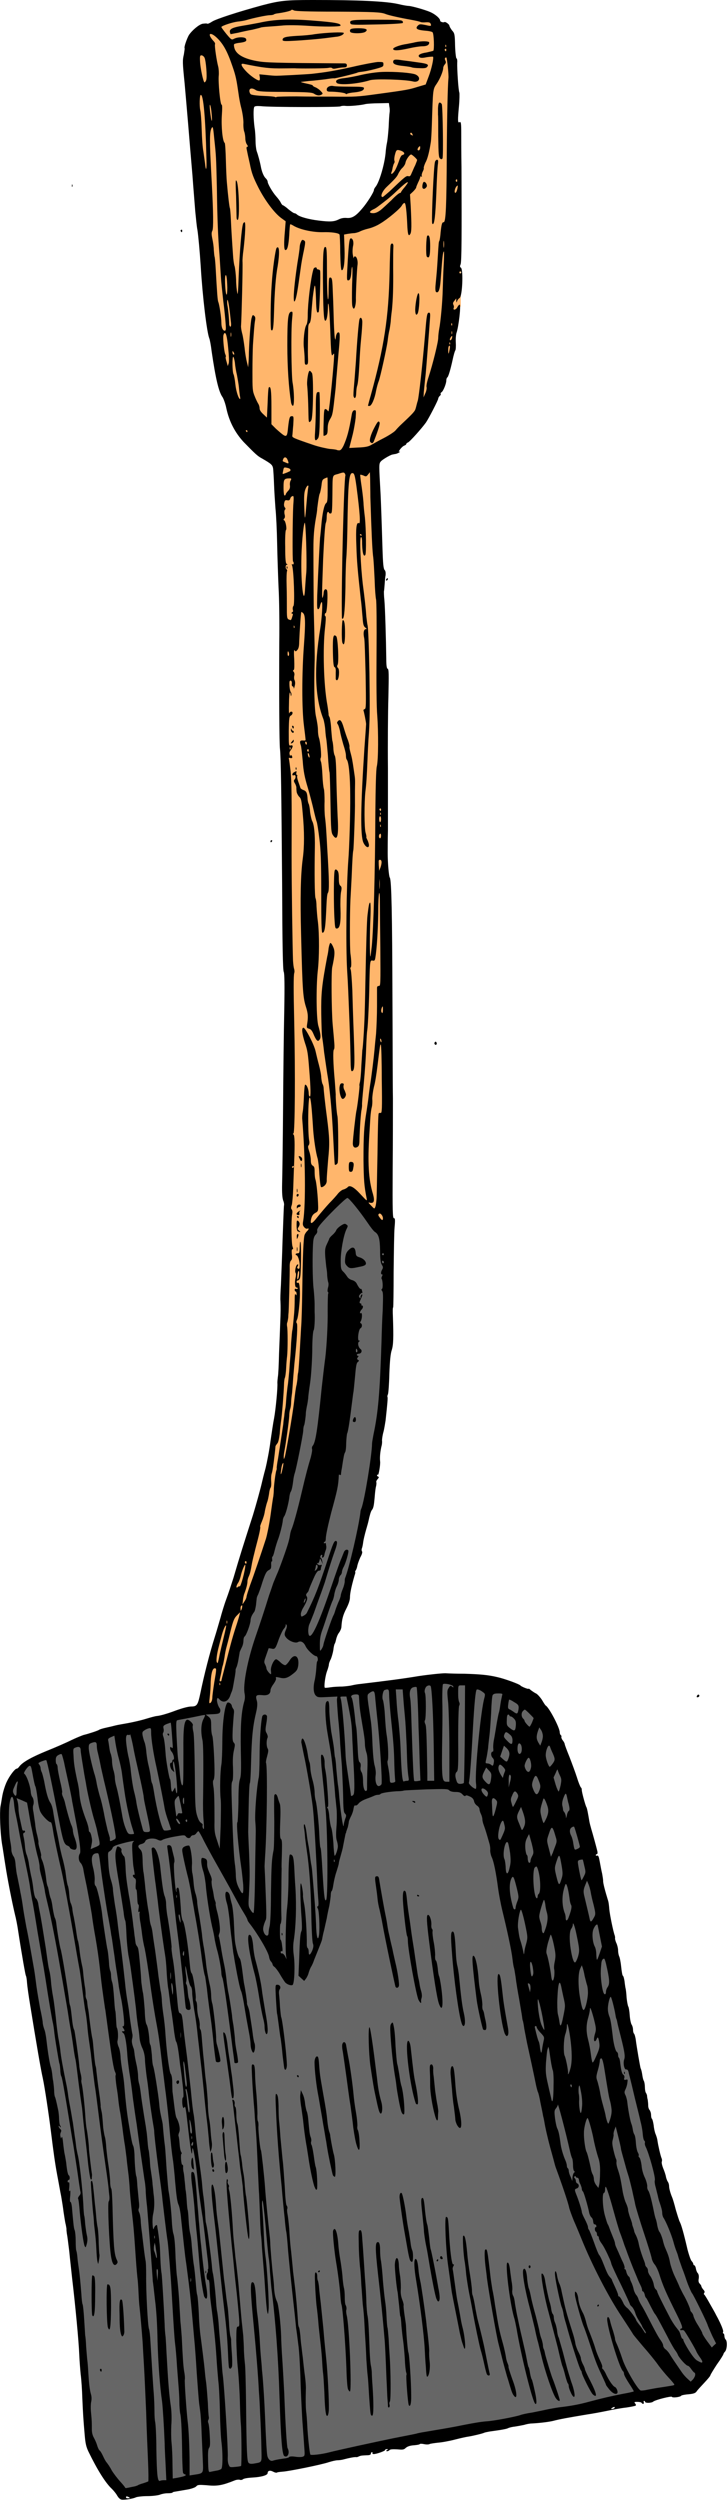 <?xml version="1.0" encoding="UTF-8"?>
<svg width="30.64mm" height="105.3mm" fill-rule="evenodd" stroke-linejoin="round" stroke-width="28.222" preserveAspectRatio="xMidYMid" version="1.2" viewBox="0 0 3064 10530" xml:space="preserve" xmlns="http://www.w3.org/2000/svg" xmlns:ooo="http://xml.openoffice.org/svg/export">
 
 <defs class="TextShapeIndex">
  
 </defs>
 <defs class="EmbeddedBulletChars">
  
  
  
  
  
  
  
  
  
  
 </defs>
 
 
<g><path d="m1040 418 74 398 180 131 223-16 58-90 60-190 33-233h-628zm-213-280 257-93 269-33h229l234 62 89 76 12 347 21 282-17 297 21 60v90 63l-23 46-7 162-221 353-172 84 65 1 17 470 13 499 17 1081 6 139-2 107 3 949-116-111-46-39-63 43-115 127-5 153-22 466-100 597-97 245-87 303-47 178-32-3-9 40-49 27v-41l97-376 106-310 95-380 51-460 20-568 1-675-9-806-21-776-14-715-14-194 247 28h35l-398-67-80-169-77-320-59-570-26-422 23-247z" fill="#ffb66c"/><path d="m64 7476 94-76 145-50 181-64 273-67 142-16 3-81 39-11 131-410 122-351 56-381 42-566 17-212 167-172 150 164 11 306-36 574-56 321-119 445-78 295 292-25 287-36 326 111 167 354 167 685 167 806 106 409 161 390 23 61-145 198-387 58-783 142-704 120-457 97-56-2-142-190-39-657-70-516-75-456-103-605-44-239-17-187 42-166z" fill="#666"/><path d="m514 10529c-8-1-14-7-20-17-5-9-15-21-22-28-27-25-61-79-99-157-10-21-13-35-16-70-6-70-7-87-10-154-1-35-4-80-7-102-2-21-5-58-6-83-2-56-17-212-30-321-3-30-9-80-12-113-4-32-8-66-10-74-1-8-2-16-2-18 1-2-1-12-3-22-3-11-6-34-9-52-2-18-7-48-10-66-4-19-11-60-17-91-9-48-16-99-26-180-9-73-27-193-35-229-8-35-27-146-53-307-6-36-12-78-13-92-1-15-3-29-5-31-2-4-16-81-33-192-3-21-9-51-13-66-13-55-32-152-40-205-5-30-11-73-15-95-7-47-10-129-6-155 2-9 5-30 8-46 3-17 11-42 18-57 12-26 35-56 42-56 3 0 8-4 12-10 15-19 54-40 115-65 35-14 81-34 103-45 23-11 46-20 52-22 21-5 61-18 66-22 3-2 16-6 30-9s31-7 38-9 31-6 53-10 57-12 76-18c20-6 41-12 47-12 16-2 40-9 65-18 37-14 65-22 80-22 23 0 27-7 37-54 16-78 40-172 61-238 8-25 18-61 24-81 5-19 16-56 25-80s22-64 30-89c28-96 41-136 82-264 12-39 32-111 38-138 1-4 7-30 15-59 7-29 17-81 21-115 5-33 11-76 15-95 7-38 16-132 14-150 0-6 1-17 2-25 2-9 4-52 5-98 2-45 4-103 5-129 2-45 2-67 1-93-1-7 0-38 2-68 1-30 5-117 7-192 3-76 5-140 6-143s0-12-3-19c-4-10-6-31-5-73 1-33 3-175 4-316s3-326 5-411c2-111 1-157-2-164-4-6-6-115-7-374-3-379-5-530-9-565-3-23-4-234-3-448 1-79 0-184-3-233-2-48-5-132-6-186-1-53-4-119-7-146-2-27-5-72-6-101s-3-60-4-68c-3-15-7-19-47-42-19-10-29-20-77-69-36-39-61-86-73-142-4-20-12-41-16-47-16-22-29-77-46-193-3-26-8-51-10-55-10-25-28-170-36-303-4-62-10-128-14-154-3-14-6-49-9-77-2-28-8-97-12-154-5-57-13-153-18-214-5-60-12-139-15-173-9-89-9-95-3-121 2-13 4-25 3-26-3-5 10-41 18-55 14-21 43-45 58-48 9-1 17-2 20 0 2 1 11-3 20-9 17-11 109-41 212-69 73-19 97-22 211-22 194 0 307 5 361 17 20 5 40 8 44 8 12 0 69 16 92 26 22 10 41 27 41 36 0 5 13 9 18 6 4-3 21 10 21 15 0 3 5 12 11 20 11 12 12 16 13 66 1 29 4 52 6 52s4 8 3 18c-1 26 5 118 9 126 1 3 1 31-2 61-5 54-5 68 2 64 7-5 8 5 8 47 0 23 0 87 1 143 1 277 1 399-4 409-3 7-3 11 2 14 10 9 6 120-6 127-3 2-8 7-10 12-3 9-3 9-4 0v-10l-8 10c-6 7-7 12-4 17 2 4 3 10 1 13-4 12 11 8 16-4 3-5 7-10 9-10 7 0-4 94-13 119-2 6-4 24-3 40s0 31-2 34c-2 2-7 19-11 38-9 41-18 73-23 76-2 1-4 7-4 13 0 13-13 45-20 49-3 2-5 5-4 7 2 2 0 6-4 9-3 3-6 8-6 11 0 6-39 82-52 101-18 25-68 81-76 84-4 1-7 5-7 7s-4 4-8 6c-4 1-12 8-18 16-5 7-7 12-4 10s4-2 3 1c-2 2-9 6-17 8-7 1-15 3-16 3-12 4-44 23-48 30-7 9-7 14 0 136 2 46 3 67 8 228 2 66 4 86 9 92 4 4 5 11 4 23-2 8-3 26-4 39s-2 26-3 28c0 3 0 19 2 36 3 32 7 167 8 247 0 30 2 42 6 43 5 2 5 23 3 118-2 63-3 199-2 301v261c-1 41-1 84-1 97 0 41 5 98 9 103 7 9 10 158 11 502 1 183 1 376 2 428 0 52 0 187-1 299-1 176 0 205 5 205s6 6 3 39c-2 21-3 106-4 188 0 82-1 149-2 149-2 0-2 18-1 40 3 86 2 119-5 140-5 15-8 44-10 100-1 43-4 82-6 86s-3 9-2 11c2 3 0 27-8 100-2 11-5 33-9 48-4 14-6 30-6 36 1 5 0 14-1 19-6 23-9 50-7 68 2 13-6 59-9 57-2-1-4-1-4 2 0 2 2 5 5 6 4 1 3 4-2 10-5 5-7 11-6 13s1 11-2 21c-2 10-4 30-5 44-3 33-5 45-12 53-4 5-9 22-14 46-1 5-6 23-11 40-5 18-10 39-11 47s-3 20-5 26c-3 6-2 13 0 15s0 12-7 24c-5 11-11 27-13 36-1 8-5 18-7 20-2 3-3 6-2 6s1 6-2 13c-14 48-20 78-20 94 0 12-5 27-15 47-14 27-19 45-21 77 0 7-5 18-10 25-5 6-10 18-12 27-2 8-4 17-6 19-2 3-5 15-6 27-2 12-7 30-11 39-5 9-8 19-8 23s-4 18-9 31c-7 22-12 62-8 66 1 1 12 0 25-2s35-3 49-3c14-1 32-3 40-5s24-5 36-6c108-13 173-21 245-33 47-7 97-12 113-12 15 1 51 2 80 2 66 2 100 5 138 14 32 7 95 30 99 36 3 4 34 17 34 13 0-1 4 1 9 6 6 4 15 11 22 14 6 3 17 15 25 27 7 12 14 23 16 24 15 9 59 94 59 112 0 5 2 11 5 13 2 1 3 5 2 7-1 3 2 10 6 15 5 6 8 13 8 15 0 3 9 27 20 54 10 26 25 66 32 88 7 23 15 41 17 42s3 5 3 10c0 9 15 64 19 71 3 4 7 25 13 61 1 7 5 21 8 32 7 23 22 78 26 95 1 6 0 11-2 11-3 0-5 2-5 4 0 3 3 3 6 2 5-1 7 5 11 27 3 16 7 38 10 50 2 11 4 25 4 29-1 8 8 42 20 81 3 7 5 25 6 39 2 23 17 96 23 111 1 4 2 9 1 12 0 2 2 12 6 20 4 9 7 22 7 30s2 19 4 24c3 5 7 25 9 45s5 37 7 38c3 2 5 11 7 22 1 10 3 23 4 29 2 6 4 25 5 43 2 17 5 33 7 36s5 19 6 36 5 35 8 40c3 4 6 14 6 22 0 7 2 14 4 16 2 1 5 11 7 22 5 39 19 118 21 124 3 6 5 14 8 34 1 6 3 15 6 20 2 4 4 16 4 26 0 9 2 20 4 23 2 2 4 8 5 11 0 4 1 12 3 19 1 7 2 18 2 25s3 15 6 18c3 4 6 13 6 21s2 15 4 16c2 2 5 14 7 27 1 13 5 30 8 37s7 19 8 28c3 21 13 64 17 73 2 4 3 11 1 16-1 5 2 17 6 27 4 9 9 24 11 32 1 8 5 19 8 24 4 5 6 14 6 19 0 10 5 29 13 48 2 4 9 27 15 51 7 23 14 47 18 54 6 12 16 47 32 116 6 22 13 43 17 47s7 10 7 12c0 3 2 6 5 6 2 1 5 7 6 14 1 6 4 15 8 19 4 5 5 12 4 22-2 11-1 17 4 22 4 4 7 9 7 11 0 3 4 9 8 14 6 6 7 11 4 14-2 3-2 6 0 7s13 19 24 39c12 21 24 42 26 47 19 34 31 64 30 70-2 5-1 8 1 8s4 5 4 10 2 12 5 15c8 7 6 42-2 51-4 4-7 9-7 11s-12 22-28 44c-15 23-27 43-27 45 0 3-12 17-26 32s-29 31-32 36c-5 7-12 10-34 12-15 1-29 4-31 6-3 6-37 10-39 5-1-5-71 13-79 20-6 6-34 7-34 1 0-2-2-4-4-4-3 0-3 3-2 6 3 7-5 9-9 2-1-2-9-4-18-4-13 0-14 1-9 7 3 3 4 7 2 9-1 1-19 5-40 8-20 2-57 9-81 14s-62 12-83 15c-78 13-117 20-143 27-16 4-53 9-90 11-9 0-24 3-33 6-9 2-26 5-38 7-11 1-23 4-28 6-6 4-28 8-80 15-11 2-20 4-22 5-5 3-46 13-65 16-9 1-36 7-59 13s-56 12-72 13c-16 2-32 4-35 6-4 2-14 2-23 0s-17-2-18 0-13 4-26 5c-15 1-26 5-33 11-8 8-13 8-37 6-18-1-29 0-31 3-2 2-6 5-10 5-6-1-6-1-1-5 6-3 5-4-1-4-4 0-7 2-7 4 0 4-36 17-48 17-4 0-7-2-5-4 1-2 0-4-2-4-3 0-5 3-5 6 0 5-5 7-18 7-20 1-24 1-33 5-3 2-8 3-10 3-5-2-34 4-52 9-7 2-19 4-27 4s-24 4-37 8c-32 11-171 39-195 40-11 1-22 2-24 4-2 1-9 0-16-4-13-7-23-4-23 6 0 9-26 17-67 19-17 1-34 4-37 7s-10 4-14 2c-5-1-14 0-21 3-53 21-73 25-120 20-30-2-36-2-42 5-3 4-17 9-30 12-22 4-58 10-64 11-1 0-4 1-6 3-1 2-11 3-21 3-11 0-25 3-32 6-8 3-32 6-53 6-22 0-43 3-48 5-11 6-45 11-59 10zm30-10c-9-5-13-5-13 0 0 3 4 5 9 4 8 0 9 0 4-4zm19-45c7-1 14-4 17-5 2-2 12-6 23-9 10-3 20-7 22-8 1-1 1-39-1-83s-6-138-8-209c-3-71-7-158-9-193s-5-82-6-104c-3-40-10-122-13-146-1-7-3-33-4-57s-3-55-5-68c-3-29-5-55-10-129-5-73-8-100-11-127-6-52-11-104-12-129-1-15-3-35-4-44-2-18-6-46-9-77-1-9-4-30-6-46-3-16-8-52-11-78-4-27-8-60-11-72-2-13-5-32-6-43-1-10-4-37-8-59-3-22-5-42-4-46 2-3 1-9-2-15-6-11-14-62-28-165-6-45-12-88-13-96-2-8-3-19-4-25s-5-34-9-64c-4-29-8-68-10-86-5-45-11-85-19-132-4-21-11-63-15-95-5-31-15-84-21-116-7-33-14-67-15-76-2-10-7-21-11-25-9-8-11-29-3-40 5-8-3-66-22-162-4-22-9-48-11-58-1-10-8-44-15-76s-16-72-19-88c-4-16-8-31-10-34-2-2-8 0-15 4-8 5-10 10-10 21 0 8 1 16 4 17 2 2 4 8 4 15s5 32 10 55c6 24 10 46 9 49-2 3 0 12 4 20 3 7 7 18 8 24 7 31 23 88 28 96 2 5 5 14 5 19 0 6 3 21 8 33 10 28 11 45 2 49-7 2-23-4-23-10 0-1-4-5-10-7-14-6-19-21-35-105-28-145-50-251-54-255-1-1-9 1-19 5-15 6-16 8-11 13 3 4 6 10 6 15 0 4 2 12 4 16 3 5 7 22 11 39 9 51 17 78 26 91 5 7 10 23 12 37s8 48 13 74c6 27 12 59 14 70 2 12 7 32 10 45 4 13 8 31 10 40s3 18 4 19c0 1 2 14 4 30 2 15 5 31 7 35s5 21 6 37c1 17 4 34 7 38 2 5 5 14 6 22 0 7 3 23 6 35 2 11 7 38 10 59s6 40 8 42c1 3 3 15 5 28 2 22 7 54 12 76 2 6 4 21 5 34s4 35 6 50c3 14 4 31 4 38-1 6 1 14 3 18 2 3 4 11 4 19 1 7 2 18 4 25 1 7 3 21 4 32 5 41 11 83 13 89 1 3 3 18 4 32 5 55 7 72 9 82 2 6 4 16 4 23 7 61 8 65 15 115 2 17 4 32 3 34 0 2 1 10 3 18 3 13 4 19 8 74 2 15 5 32 7 38 2 5 5 27 6 47 2 21 6 54 9 72 3 19 6 48 7 64 0 16 2 32 5 35 2 3 4 34 5 70 4 169 7 203 17 227 6 12 6 14 0 21-10 10-18-1-23-33-8-48-15-224-10-231 3-3 4-13 3-22s-3-27-4-40c-1-12-10-74-19-137s-20-148-25-189c-5-40-11-87-14-103-2-17-5-38-6-47s-3-23-4-32c-1-8-4-32-6-53l-9-63c-2-14-5-39-6-55-4-35-4-39-10-70-2-13-7-50-11-82-4-33-9-69-11-81-8-42-16-90-27-154-16-93-40-221-49-261-15-64-29-131-34-158-7-46-9-51-14-51-8-1-32-25-41-42-5-9-10-32-13-60-3-24-7-46-9-49-2-2-6-21-10-42-7-39-8-44-14-44-7 0-28 30-23 33 10 6 27 54 28 81 1 6 3 14 6 17 6 8 8 25 4 35-2 4-2 17 1 29 2 13 5 34 7 48 1 14 5 37 9 50 3 13 6 27 5 30-1 2 2 16 6 29 4 14 7 26 5 28-1 2 1 11 5 19 7 17 13 46 17 81 1 12 4 24 6 28 2 3 4 15 6 25 2 11 5 22 7 26s6 22 8 40c3 18 7 37 9 41 3 5 5 14 6 22 5 42 15 98 18 108 5 11 33 184 36 216 1 11 3 22 5 25 1 3 4 22 6 42 4 39 7 53 11 60 2 3 18 115 21 148 0 8 3 24 6 36 3 11 4 23 3 26s0 12 2 19c4 17 13 99 15 139 1 15 3 37 5 47 4 19 10 69 10 87 0 7 10 90 12 102 1 2 1 9 0 16 0 9-1 11-5 8-2-3-8-38-12-78-4-41-11-100-15-133s-7-68-8-78c-1-11-3-24-4-30s-6-42-11-80c-12-99-13-103-15-110-1-4-5-26-8-49s-9-61-13-83-8-50-10-63-8-47-13-76c-5-30-13-76-18-104-18-106-42-227-54-275-4-17-9-38-11-49-1-10-5-29-8-40-13-47-15-57-15-69 0-6-3-22-6-35-4-13-11-42-15-65-5-24-11-56-15-72-3-17-8-45-11-64l-6-33-22-10-22-9 4 13c2 8 4 22 4 32 0 11 3 32 7 47 3 15 7 32 8 37 1 6 4 9 6 8s5-1 6 2c2 2 0 5-3 7-5 1-5 5-3 15 2 8 5 25 6 39s4 32 8 40c3 9 8 26 9 39 2 12 6 34 9 48 4 14 8 41 10 59 3 22 7 35 11 37 3 2 7 11 9 20 1 8 4 24 6 34 6 28 15 86 26 155 11 78 10 73 15 95 3 11 6 32 7 47s5 44 9 65 8 59 11 83c2 24 7 62 10 83 4 21 8 46 9 55 2 27 14 89 23 133 5 22 9 48 10 57s5 33 9 53 8 48 11 63c2 16 6 41 8 58 3 16 5 36 6 44s4 22 6 32c8 28 20 140 24 208 1 27 3 50 4 51 1 2 3 18 4 35 2 17 5 39 7 47 4 15 3 28-3 46-2 6-3 6-6 0-5-9-15-81-21-145-2-28-5-53-7-55-1-2 1-7 5-12 5-5 7-11 5-18-2-6-7-44-13-85s-14-91-17-111c-4-21-15-92-26-158s-21-125-24-130-5-19-5-30c-1-11-2-23-4-26-2-8-20-112-22-138-1-9-3-22-4-27-4-14-21-116-32-189-5-30-10-64-13-76-2-12-11-68-21-125-9-57-19-118-23-135-3-18-7-40-8-49-2-20-16-89-28-142-4-20-13-63-19-97s-13-68-15-76-5-27-6-42c-4-36-13-35-19 3-5 32-3 132 4 161 2 11 4 26 4 34 0 7 4 19 8 25 6 7 9 22 10 41 2 16 4 34 6 40 1 6 4 19 6 30 2 10 6 29 8 42 3 13 8 41 11 64 3 22 10 59 14 82 5 23 13 66 18 95s12 68 15 85 7 50 10 72 10 62 15 90c6 27 11 54 11 60s3 18 6 27c4 8 8 31 10 49 6 53 14 101 19 114 2 6 4 19 5 27 1 9 2 22 4 29 1 7 3 24 4 38 0 14 2 28 4 30 2 5 6 20 14 59 1 7 3 22 3 35 1 12 2 23 4 25 1 1 3 5 3 7 0 3-2 2-4-2-3-3-5-4-5-1s3 8 7 12c5 4 5 8 2 14-2 4-3 12-1 18 2 9 2 9 5 2 2-5 4 5 6 25 2 19 5 41 7 49s4 23 6 34c3 31 7 51 11 53 5 3 5 19 0 19-3 0-5 3-5 6 0 4 2 6 5 4 2-1 3 6 2 20-2 16-1 21 2 16 3-4 3 2 2 20-2 17-2 27 1 27s6 15 7 33c6 67 7 77 11 87 2 6 4 26 4 45 0 18 1 35 2 38 1 2 4 15 5 28 1 14 4 35 6 48 4 27 7 60 11 110 1 19 3 38 5 42s5 34 7 68 4 62 4 64c1 1 3 22 4 46 2 25 4 51 5 58s3 29 4 50c3 50 6 73 11 92 3 9 4 22 1 34-2 10-2 32 0 48 3 32 3 37 3 67 0 13 3 25 8 34 4 7 11 22 14 32 3 11 8 21 11 23s9 12 14 23 12 24 16 28c4 5 14 19 21 33 8 13 24 34 35 46s21 24 21 26 5 3 11 1c7-1 18-4 25-5zm-140-487c-2-3-2-7-1-8 4-4 8 1 6 8-1 4-2 4-5 0zm90-148c-6-10-9-34-9-87-2-57 1-73 10-64 4 4 9 84 10 134 0 12-8 24-11 17zm-58-35c-6-17-8-182-2-182 13 0 15 12 15 98-1 83-4 106-13 84zm-66-51c-4-7-4-164 0-168 1-2 5 0 8 3s5 26 4 80c0 73-4 98-12 85zm22-226c-2-7-4-32-5-55-1-24-4-56-6-72-2-17-4-34-4-38 0-5-1-17-2-28-3-19-11-127-11-141 0-4 1-7 4-7 2 0 5 13 6 29 2 15 5 46 7 68 3 22 5 49 6 60 1 10 3 29 6 42 2 13 4 42 4 65 1 22 2 43 3 46s0 14-2 24c-3 19-3 19-6 7zm279 920h11l-3-64c-2-36-4-77-4-92-3-74-8-153-11-176-9-62-16-156-19-254-1-66-5-132-11-176-4-38-8-72-9-76-1-28-21-278-24-313-3-24-6-57-6-72-1-15-3-34-5-42-1-8-8-55-15-104s-15-108-18-131c-4-24-11-73-16-110-4-38-11-86-15-109-3-22-7-52-8-67-3-52-10-91-16-96-7-5-9-10-4-9 9 1 10-2 4-11-5-7-6-11-2-10 3 1 5-5 4-18-1-27-9-84-13-101-2-9-6-30-9-47-2-18-7-52-11-76-4-25-7-50-8-57s-4-25-6-41c-2-15-5-35-7-44-2-17-9-56-12-72-7-34-20-121-28-178-12-96-12-95-19-95-24 0-29 20-16 68 3 14 6 35 5 46-1 13 0 21 4 24 6 4 24 82 28 124 4 36 20 137 21 140 2 3 7 45 8 70 1 9 3 19 4 22 2 3 4 12 4 21s2 21 4 26c4 11 6 30 10 85 1 19 3 37 4 38 1 2 2 17 3 35 1 17 2 33 3 35 6 10 7 43 3 57-1 5 1 16 5 25 4 8 7 26 8 39 0 13 4 40 7 59 4 20 8 50 9 66 5 62 10 107 17 150 13 79 16 95 21 104 2 5 5 25 5 44 1 38 5 80 8 84 1 2 3 20 4 41 2 21 5 49 6 62 2 14 2 27 0 31s-2 10 1 16c3 5 6 20 7 33 0 13 3 39 6 59 2 20 6 51 8 68s5 37 6 42c2 6 3 34 3 63-1 69 7 216 12 227 2 5 5 29 6 53 5 80 10 171 14 218 2 26 3 60 3 76 0 17 1 37 3 45 2 9 5 60 5 115 2 110 5 136 15 133 3-2 11-3 16-3zm86-17c8-4 9-5 5-7-4-1-8-4-9-6-2-2-3-32-4-66-1-99-4-166-8-183-2-8-4-31-4-52 0-20-2-46-3-59-1-12-4-53-7-90-2-37-6-80-8-95-3-24-6-71-15-225-2-43-13-182-16-203-7-45-19-150-22-176-1-16-8-69-15-118-13-96-20-161-20-171 0-4-1-12-2-17-7-40-19-121-22-157-1-8-4-35-8-59-3-25-7-57-7-72-1-18-5-34-11-47-5-10-11-30-12-44s-4-38-7-53c-2-15-5-37-6-49-1-19-12-103-23-182-2-16-7-46-11-65-3-20-7-58-8-85s-3-54-5-59c-3-6-6-22-7-36-2-14-11-71-20-127-14-81-16-106-14-124 2-13 6-25 8-25 7-2 20 10 17 16-3 4 5 21 11 25 3 2 5 21 6 42 1 39 5 65 14 121 6 29 16 100 19 131 2 12 4 30 5 40 2 11 3 23 4 28 0 5 3 13 6 16 6 8 7 11 13 76 2 23 4 46 4 49 0 4 1 17 2 30 2 13 4 33 7 44 2 12 5 44 7 72 1 33 4 55 8 60 5 9 10 36 12 70 0 5 2 13 4 16s4 22 6 42c1 20 3 42 6 48 3 10 9 40 20 116 2 14 5 37 6 51s5 35 8 48 6 27 6 32c1 13 6 67 8 80 2 12 3 26 8 104 5 62 7 87 9 97 5 26 11 82 13 121 1 23 4 47 6 53 5 15 8 41 10 106 2 31 4 63 5 70 4 27 10 95 12 142 2 26 3 54 4 61s3 34 5 59c4 83 6 118 10 144 3 14 4 30 3 34-2 10 7 135 12 178 4 26 8 114 8 173v54l19-3c40-6 39-5 37-54-1-24-3-76-5-115-1-40-4-86-7-104-5-36-5-34-14-159-3-51-7-102-8-114s-3-32-4-44c-10-114-13-149-21-214-4-30-9-69-11-85-5-29-13-108-22-192-2-24-7-49-10-55-6-13-9-33-15-100-2-28-6-65-8-82-6-38-10-76-19-178-4-41-11-103-16-138-4-35-11-87-14-115-7-64-13-107-21-149-7-36-17-100-24-149-12-90-21-144-26-169-4-15-9-42-11-59-2-18-6-45-9-61-2-16-3-31-1-33 1-3 0-4-3-2-3 3-4-1-2-14 2-9 1-17-1-17s-4-9-4-20c-2-39-3-44-6-44-1 0-2-9-1-21 2-17 1-23-5-26-3-2-7-7-7-10 0-4 2-5 5-4 4 2 3-2-3-37-1-8-3-33-4-56-2-36-1-42 5-47 6-4-2-3-25 2-49 12-62 17-64 26-2 5-7 10-12 13-8 4-8 7-5 51 1 27 6 57 11 71 4 13 8 30 8 38 0 7 4 36 8 63 5 27 11 68 13 90 3 22 6 50 9 63 3 23 12 94 21 178 2 24 7 59 10 76 3 18 7 41 8 53 3 28 11 79 13 87 1 3 1 12-1 19-3 11-1 23 7 44 1 4 2 12 3 19 0 7 4 27 8 45 4 17 7 40 7 51 0 10 2 25 5 33 2 7 5 27 7 44s8 56 13 88c12 71 12 76 15 110 1 15 3 30 4 34 2 4 3 21 5 37 1 15 2 33 3 39s3 21 5 34 4 29 4 36c1 7 3 24 4 38 5 33 4 63-2 89-5 22-1 78 4 57 3-10 13-17 13-10 1 2 1 7 2 12 2 9 6 38 9 68 1 9 2 37 3 61 1 25 3 52 5 60 2 13 10 147 13 215 0 15 2 39 4 53 1 14 3 46 4 70 4 69 6 105 9 140 4 46 5 53 10 89 2 18 3 48 1 72-1 22-1 55 1 74 2 18 4 60 4 92l1 59 18-3c11-2 24-5 30-7zm134-23c10-1 20-5 23-8 6-7 6-65 1-108-3-20-6-78-7-129-1-52-4-112-7-134-2-22-6-68-8-103-4-61-12-138-22-214-5-36-6-59-7-92-1-11-3-18-5-16-6 4-10-17-5-27 3-5 4-11 3-13s-1-4 1-5 1-21-2-44-8-69-12-102c-4-32-8-65-9-72-7-41-19-130-20-148-7-81-23-175-24-133 0 8-1 13-2 12-2-2-7-34-17-122-8-71-10-80-14-73-3 5-4 4-6-1-4-10-4-40 0-40s3-22-3-70c-2-19-6-49-9-68-7-63-12-92-17-98-2-3-7-29-10-57-4-29-8-64-11-78-2-14-5-35-6-46-2-12-4-34-7-49-2-15-5-47-6-70s-4-52-6-63c-4-23-17-113-28-201-3-30-9-73-12-98-6-40-17-140-17-150 0-2 3-5 6-5 11-2 25 36 30 78 9 86 14 114 19 127 3 7 6 21 6 31s2 30 4 44c10 54 21 140 19 142-1 2 1 19 4 39 6 32 11 80 13 111 1 7 4 38 7 69 4 46 6 56 12 57 6 2 8 9 11 31 5 48 5 51 19 159 4 36 11 95 15 131 6 65 9 89 13 110 1 6 4 31 6 57 4 47 7 68 19 154 4 27 8 59 9 70 1 12 3 35 5 51 3 16 6 49 8 72 1 23 3 43 3 44 5 19 8 39 15 94 5 36 10 77 11 91s3 28 4 31c3 9 10 71 13 110 1 18 3 43 6 55 2 13 5 38 6 55 1 18 4 50 6 72 2 23 4 44 4 49 4 60 5 75 7 89 6 43 23 317 21 344-1 13 1 28 4 33 4 11 6 11 27 9 13-1 24-3 25-4 3-3 2-152-1-177-1-10-3-53-4-95s-5-103-8-135c-4-33-6-87-7-120 0-53 1-60 7-60s7-5 4-44c-2-24-6-66-9-94s-8-70-10-93-7-72-11-108c-22-224-26-286-19-282 2 2 3 6 2 9-2 4 0 9 2 13 3 3 4 8 3 10-2 3-1 10 1 16 4 11 12 91 16 171 1 17 3 39 4 48 1 10 4 36 6 60 3 23 7 57 9 76 2 18 5 47 6 63 3 32 8 94 12 136 2 15 4 39 6 55 1 16 3 46 3 66 1 21 3 44 4 53 2 9 4 85 5 169 2 196 4 241 10 249 4 5 10 6 23 4 35-6 33-3 32-53-1-60-3-107-6-164-1-27-3-67-5-89-2-53-13-185-21-267-15-156-16-191-6-191 8 0 12 17 15 66 1 28 4 60 6 72s6 54 9 93c2 40 5 80 6 89s3 31 4 49c2 17 4 43 5 57 2 28 5 70 8 140 4 101 7 148 9 161 2 17 13 28 23 25s18-5 45-9c12-1 24-4 25-7 1-2 12-3 25-1 12 2 26 2 32 0 8-3 9-5 7-31-1-16-5-72-9-126-3-53-7-136-8-184-2-48-5-108-9-133-3-26-7-56-9-68-1-12-4-38-6-59-15-134-24-223-28-269-3-42-6-73-8-80-1-4-4-28-6-53-3-26-9-87-13-136-12-115-21-240-24-326-3-59-2-67 3-62 5 4 7 17 8 50 0 26 1 53 2 61s4 40 6 72c3 31 7 73 9 93 3 20 6 70 9 112 2 44 5 78 8 81s4 9 3 13c-2 3-1 15 1 25s5 37 7 60c1 23 4 66 8 96 3 31 7 68 8 83 2 15 5 41 7 57 5 39 11 108 14 157 0 9 2 19 4 22s4 19 6 36c1 17 3 35 4 41s3 28 6 49c2 21 6 56 9 78s5 49 4 59c-1 39-1 67 1 89 2 13 4 41 5 62 2 44 10 117 13 122 3 4 47-1 78-9 38-10 205-46 273-60 81-16 82-16 95-19 6-2 21-5 34-7 46-8 96-16 127-22 80-16 110-21 135-23 26-1 117-18 142-26 7-3 30-8 51-11 21-4 49-10 63-13s37-7 51-9c51-6 84-12 131-25 53-14 87-22 138-32 24-4 44-9 45-10s-8-16-20-34c-11-17-21-35-21-40s-2-9-4-11c-12-7-57-149-66-208-4-24 5-28 11-5 2 10 8 30 13 44 4 14 8 28 8 32s3 13 6 19c6 13 14 33 26 69 13 39 63 125 76 130 3 1 16 0 28-3 27-5 30-6 71-12 44-7 43-7 43-10 0-2-11-15-24-29s-34-39-46-56-40-51-62-76c-22-26-41-49-42-51-1-3-23-36-47-73-55-81-127-221-170-328-8-19-22-54-32-76-9-22-18-47-20-55-4-22-34-109-57-171-2-5-6-21-10-36s-10-36-13-47c-9-33-21-84-25-110-1-6-3-16-5-23-1-7-6-32-11-55-4-23-9-44-11-46-1-2-5-16-8-30-7-36-30-142-38-178-3-16-8-42-11-57-2-15-5-31-6-34-2-4-3-13-4-21s-7-41-12-72c-6-32-13-74-15-93-3-20-6-37-7-39s-4-18-6-36c-4-36-22-119-43-205-7-29-15-72-18-95-8-62-18-111-26-128-4-8-7-22-7-30 1-9-1-21-3-28s-7-24-11-38-10-32-13-40c-3-7-6-19-6-25s-3-16-6-22-6-15-6-20-5-12-10-15c-6-4-12-12-13-19-2-9-7-15-18-20s-16-6-18-3-7 1-13-6c-8-8-14-10-30-10-13 0-22-3-26-7-5-6-16-6-94-4-48 2-92 4-97 5-5 2-19 3-31 3-30 2-65 7-68 12-1 2-6 3-10 3-5 0-12 2-16 4s-19 8-33 13c-16 6-29 14-33 20-4 5-9 9-13 8-4-2-6 2-8 13-1 9-6 24-11 33-5 10-9 20-9 23 0 4-2 13-4 22-3 8-6 17-7 20 0 3-1 6-2 6-1 2-8 39-11 54-1 8-6 26-10 40s-8 28-8 32-5 20-10 36c-6 17-11 41-13 54-2 14-5 26-7 27s-4 9-4 16c0 8-3 28-6 46-4 17-9 41-11 54-3 13-8 35-11 49-4 14-7 30-8 36s-4 14-6 19c-9 23-21 53-28 70-3 10-9 23-12 28-3 4-8 16-11 26-2 9-8 21-12 26l-7 9-24-22 3-73c3-91 5-106 10-116 2-5 2-25 0-54-5-64-7-146-3-146 3 0 10 40 9 51-1 3 2 22 6 42 5 30 11 121 10 166 0 6 2 13 4 14s4 8 4 15c0 18 6 15 15-5 5-13 6-21 3-29-3-6-6-63-7-127-2-107-9-200-19-265-2-14-5-37-7-53-1-15-3-35-5-44-1-11 0-16 3-13 2 3 6 19 8 36 2 18 6 43 9 57 2 14 5 33 6 43 1 9 3 22 4 29 2 7 4 24 5 36 10 116 14 171 16 217 1 56 8 80 13 45 3-30 0-98-5-108-4-7-4-10-1-10s4-7 3-22c-1-12-4-51-5-86-2-62-13-257-17-294-3-38-20-139-34-211-9-41-15-75-16-77 0-10 2-17 5-17 6 0 17 33 22 66 2 16 6 31 7 33 2 3 3 14 4 24 0 11 4 34 9 51s9 41 9 53c0 11 2 27 5 36 5 21 13 95 15 147 1 24 3 46 4 48 3 4 5 29 10 116 6 98 9 115 15 105 8-15 6-306-4-393-1-11-4-43-6-70-3-26-7-70-10-96-2-26-3-49-1-51 6-6 15 14 14 33 0 10 1 22 2 25 1 4 4 21 6 38 8 95 9 123 5 123-3 0-3 3 0 6 3 4 6 20 7 37 2 17 5 37 8 44s7 36 9 64c1 27 4 52 5 54 3 5 14-26 14-39 0-6-2-17-5-26-3-10-3-29-1-55 2-22 2-55 1-72-2-18-4-43-6-57-2-37-14-154-17-172-2-15-4-27-16-97-8-45-11-107-7-123 1-6 5-10 8-10 5 0 7 9 7 44 1 25 5 63 8 85 11 61 11 64 13 85 1 11 2 22 3 23 1 2 4 22 5 44 2 22 5 54 7 70 3 16 5 41 6 55 7 76 18 143 19 114 0-4 3-15 6-24 5-13 5-16-1-22s-7-20-8-82c-1-41-4-94-5-117-2-23-5-64-7-91-1-27-5-78-9-114-3-36-5-70-5-77l2-12-41 2c-38 2-42 2-50-6-10-10-12-36-4-67 2-10 5-31 6-46 1-16 2-29 4-31 5-5 2-22-4-22-10 0-39-27-46-44-8-16-20-22-32-15-10 5-33-3-46-16-11-12-12-17-4-36 4-9 5-17 3-20-3-5-4-5-4 1 0 4-4 11-8 15s-13 23-20 41c-15 43-17 46-32 42-7-1-12-2-12-1s-5 14-10 29c-9 25-10 29-5 38 3 6 6 14 6 18 0 6 14 24 19 24 1 0 1-6 0-14-3-15 12-49 22-49 2 0 11 6 18 13s16 12 20 12c3 0 11-8 18-19 20-33 42-21 37 20-3 18-6 23-23 36-23 18-35 21-57 15-14-3-16-3-14 3 2 4-3 14-10 24-7 9-13 21-13 26 0 17-12 24-36 21-26-2-28 2-21 26 2 9 2 22-3 44-15 63-19 105-22 218-1 43-3 80-5 83-2 2-4 47-5 100-1 52-2 100-2 106s2 48 4 93c3 85 3 93-1 173-3 44-2 48 7 62 6 10 11 14 13 12 2-3 5-74 6-165 1-88 3-169 3-179 0-11-1-29-2-40-3-32 6-149 15-188 1-6 3-44 3-84 0-67 5-144 11-170 2-10 16-13 20-3 1 3 0 18-3 34-4 24-4 29 2 39 4 8 6 15 3 20-5 13-4 35 1 44 4 6 3 13-2 32-4 13-6 26-5 28 7 11 4 286-4 398-1 17-2 35-2 38s1 23 2 42c6 151 7 176 3 184-9 20-13 37-10 46 5 22 22 28 22 8 0-6 2-18 4-26 3-9 6-65 6-140 2-121 3-142 11-182 2-10 3-65 3-120-1-56-1-105 0-110 3-11 11-6 15 10 2 8 6 19 8 24 3 7 4 31 2 77-2 54-1 69 3 72 5 4 5 18 4 61-1 31-2 59-1 62 0 4-1 41-1 83-1 70-1 86 0 123 1 11-2 29-4 29-3 0-3 64 0 66 3 1 6 14 7 27 3 19 2 24-2 22-2-2-4 0-4 4s2 6 5 5 9 4 13 11l7 14-2-12c-4-21-2-144 3-196 4-28 7-91 7-140s3-90 5-92c2-3 6-2 10 2 5 4 7 19 9 48 1 24 3 62 5 87 5 82 2 165-7 224-3 19-3 38 0 61 6 42 3 121-5 126-7 4-25-3-32-12-3-4-13-19-21-33s-19-28-23-31c-5-3-8-8-8-10 0-3-3-8-6-12-4-3-8-13-9-21-4-22-47-95-82-140-5-6-9-13-9-15 0-3-7-16-15-29-15-24-26-45-57-102-23-41-31-56-61-109-16-28-38-69-50-92-11-23-22-42-24-42-1 0-5 4-8 8-3 5-9 9-13 9-5 0-9 3-11 6-3 9-15 8-21-1-5-6-8-6-47 1-23 4-45 10-50 13-8 5-11 5-22 0-16-9-49-5-52 7-1 4-7 9-15 11-16 4-18 11-7 22 8 8 10 15 11 44 0 19 2 41 3 49 2 8 6 43 9 76 4 34 9 70 11 81 2 10 5 28 6 40s4 27 7 34c2 6 5 19 6 29s6 43 11 75c4 31 11 80 14 108 4 27 8 55 9 61 2 6 4 22 5 36 0 14 3 38 5 53 5 32 9 68 11 103 5 70 16 153 22 158 3 4 6 17 6 36 0 17 1 35 1 39 1 5 4 30 7 55 3 26 7 51 10 55 11 19 17 48 11 61-3 7-4 15-2 17 1 3 3 17 4 32 1 16 4 31 7 34 2 4 3 7 1 7s-3 10-2 23 3 23 5 23c3 0 4 4 4 8-1 4 0 13 1 20 2 7 4 24 5 38 2 14 3 32 4 40 2 8 4 30 5 48 1 19 3 35 4 37s3 21 4 43c1 21 4 45 6 53 2 7 6 31 7 53 2 21 5 56 8 77 4 21 7 57 9 80 2 24 4 47 6 51 2 5 5 40 7 79 1 38 5 80 7 93 4 29 16 123 18 148 1 10 3 33 6 51 2 17 5 55 7 84 1 30 3 56 4 60 1 3 0 9-2 12-2 4-2 9 0 13s5 28 6 52c2 34 2 47-3 53-4 6-5 21-4 56 1 42 2 47 9 45 3-1 15-3 24-5zm288-62c-9-7-14-70-20-249-5-164-17-325-34-457-2-18-4-48-6-68-1-20-3-48-6-63-2-15-8-77-13-137-6-61-11-106-13-102s-2 17-1 27c2 21 5 72 8 140 1 24 4 56 6 70 6 40 16 196 13 222-2 23-3 23-6 8-2-8-6-54-9-101-3-48-7-96-8-106-1-11-3-38-5-62-1-23-3-47-4-52-1-6-3-39-4-72-1-34-3-80-4-102-2-22-3-66-5-97-3-79-6-138-8-163-1-12-3-40-5-62-1-22-3-47-4-55-2-25-6-76-8-124-2-41-2-46 5-44 5 1 7 8 8 39 0 21 3 61 6 89 2 28 4 63 4 79-1 15 0 30 2 32 2 3 3 14 2 25 0 21 7 93 11 98 2 4 14 111 17 155 3 46 14 156 18 190 2 17 4 37 4 45 0 15 8 110 13 149 1 10 3 28 3 40 2 25 5 42 13 59 6 13 15 89 17 146 0 18 2 49 3 70 4 55 7 116 10 169 5 138 11 224 14 231 11 19 0 43-14 33zm169-270c-2-36-4-71-5-76-1-6-3-28-4-49s-4-52-6-70c-2-17-6-54-9-82-2-28-6-67-9-87-2-20-5-60-6-88-2-43-1-52 3-51s6 8 6 16 1 17 3 19c1 2 4 17 5 32s5 44 7 63c2 20 7 69 11 108 3 40 9 97 12 127 6 57 12 174 11 212-1 20-5 32-10 25-4-8-7-36-9-99zm195 92c-2-10-5-51-9-118-1-19-3-41-4-48s-3-36-5-64c-1-28-3-63-4-78s-3-47-4-70-4-60-7-82c-2-23-4-59-6-81-1-22-3-58-6-80-2-22-5-65-5-95-1-48-1-55 5-57 6-1 8 5 10 40 2 23 4 54 5 69 1 16 4 56 6 91 3 35 6 82 6 104 1 22 3 45 4 51 4 16 6 49 9 129 1 40 4 80 7 90 2 10 3 22 3 27 0 6 1 30 3 54 5 74 5 124-1 126-3 1-6-2-7-8zm73-34c0-5-1-18-2-29-1-10-2-47-4-82-4-100-6-150-9-178-5-62-15-164-27-267-12-109-12-133 0-133 6 0 9 12 9 36 0 12 1 32 4 45 2 13 6 50 8 84 3 34 7 71 9 83 2 11 5 41 6 65s3 45 4 47c1 1 3 23 5 47 1 24 3 55 4 69 5 68 6 190 1 196-2 3-3 9-1 13 1 5 0 10-2 11-3 2-5-1-5-7zm88-2c-4-6-13-124-10-127 1-1 1-6-1-11s-5-32-6-60c-2-28-5-61-7-74s-5-40-7-61c-1-21-3-40-5-42-1-2-3-23-5-46-3-24-5-48-6-54-5-22-12-96-12-116 2-38 15-38 17-1 0 12 3 36 6 53 2 18 3 41 2 53-1 14 1 27 6 41 5 12 7 23 6 25-1 1 1 20 4 41 3 20 6 40 6 43 2 46 8 109 10 113 4 6 12 127 12 181 1 34-4 52-10 42zm532-7c-12-14-59-202-78-316-3-15-7-37-11-48-18-65-37-223-28-229 5-3 9 8 12 33 1 10 4 30 6 45 3 15 4 32 3 38s0 16 3 22c4 6 7 20 8 32 2 11 6 38 11 59 4 20 10 48 13 61s10 42 15 65c6 24 11 51 13 62 2 10 4 21 6 23s4 14 6 26c2 11 5 23 7 25 2 3 7 23 12 46 10 42 10 65 2 56zm26-204c-4-16-10-40-13-53-4-12-10-39-14-59-5-20-13-55-19-78-23-85-36-161-29-171s14 9 16 43c2 17 5 34 7 38s6 20 9 36 12 51 20 79c7 28 15 59 16 68 2 9 5 22 8 28 2 6 5 17 6 25 0 8 2 17 4 19 1 2 4 11 5 19 4 17 27 95 33 108 7 17 29 82 29 88s-8 3-16-8c-13-17-47-116-62-182zm-118 167c-4-6-8-18-11-28-3-9-9-31-15-49-5-18-15-53-21-78s-13-52-15-60c-8-29-42-223-49-278-1-12-3-27-4-34-6-43-7-81-3-84 8-5 9-2 22 112 2 18 6 42 8 55 3 13 8 41 11 64 15 94 18 109 34 166 6 22 11 46 12 54s4 20 7 27 5 13 4 14c-1 3 7 28 17 56 20 52 22 92 3 63zm234-36c0-4-1-10-4-12-2-3-7-18-11-34s-9-33-11-37-6-20-10-36-8-35-10-43c-6-23-33-127-40-153-16-56-33-155-28-159 5-3 12 12 14 27 3 22 16 83 20 94 2 6 5 18 6 27s4 19 6 21c3 3 5 9 5 14 0 6 2 17 6 25 3 8 7 23 8 34s4 21 5 24c2 2 4 10 6 18 2 7 7 24 11 38s11 43 17 64c5 21 15 51 20 68 14 37 18 65 12 65-3 0-9-8-13-18-5-10-9-22-9-27zm102 35c-8-6-47-84-47-93 0-3-2-7-4-9-5-6-36-102-52-159-4-13-9-34-13-46-4-13-8-30-9-39-2-8-4-18-7-23-4-11-24-99-27-128-4-28 4-30 8-2 2 11 6 25 9 31s8 21 10 34c16 74 18 84 45 169 6 18 12 41 13 51 2 10 8 26 13 35 5 10 10 21 10 26s4 16 8 24c5 9 9 19 9 22s10 25 23 50c27 53 31 74 11 57zm70-20c-8-10-15-19-15-21s-9-21-19-43c-21-44-27-61-53-141-10-30-20-58-22-62-8-18-37-121-37-134s0-15 6-9c3 3 7 15 8 25 2 21 9 42 20 62 4 7 9 22 12 33 3 12 8 30 13 41 12 31 20 51 28 78 4 14 13 35 19 48 6 12 11 25 9 28-1 3 0 7 3 8 2 2 7 9 11 17 13 29 31 55 39 58s15 22 10 27c-6 6-19 0-32-15zm-1109-91c-4-106-16-259-21-268-1-2-3-16-4-31-2-36-11-104-18-145-8-47-16-128-13-135 8-21 18 6 22 58 1 18 5 46 8 63s7 47 9 66c1 19 4 43 6 52 3 9 4 27 4 41s1 29 4 34 4 13 3 18c-2 4-1 15 1 24 11 39 22 315 14 321-2 1-5-3-8-9-3-5-6-46-7-89zm330-81c-3-59-20-192-36-288-9-53-10-89-3-91 6-1 10 15 13 48 1 15 5 35 7 44 4 15 18 114 24 161 1 9 3 22 3 27 6 44 11 94 11 108-1 10 0 30 2 46 3 28-3 62-11 62-2 0-4-17-5-39-2-21-4-56-5-78zm261 104c-2-5-7-25-11-44-4-18-10-43-14-55-7-26-23-102-35-169-5-28-12-63-15-78-3-16-8-47-11-70-2-24-5-47-6-53-6-29-10-108-7-111 7-7 12 18 17 71 2 28 8 69 12 93 4 23 7 51 8 61 0 11 1 22 3 25 3 9 7 26 12 58 3 14 6 32 8 40 16 62 27 110 30 125 3 16 19 97 22 108 2 10-10 9-13-1zm-1090-86c-4-80-6-102-24-254-4-40-12-110-17-157-5-46-12-116-17-154-11-91-15-142-9-145 5-4 13 32 16 79 3 44 3 43 12 108 3 27 8 74 11 104s8 78 11 106c4 28 8 64 10 80s5 35 6 42 3 34 5 60c1 25 4 52 6 59s4 15 3 19c0 3 1 27 3 52s2 50 1 56c-3 11-10 14-13 5-1-3-3-30-4-60zm987-45c-2-5-6-23-10-40-3-16-11-57-18-91s-14-71-16-82c-3-24-9-66-15-109-10-65-16-207-9-207 8 0 9 6 12 58 4 82 12 144 18 142 4-1 4 1 1 7-3 5-4 11-3 14s5 31 9 61c8 58 8 59 15 93 2 12 6 32 8 44 2 13 6 35 10 49 11 42 15 111 4 79-1-4-4-12-6-18zm570-156c1-3 3-4 4-4s2 1 2 4c0 2-2 4-4 4-3 0-4-2-2-4zm-679-29c-5-13-17-74-28-138-4-24-10-62-15-85s-8-49-9-57c0-8-3-38-6-66-7-64-8-78 0-78 4 0 7 14 10 51 3 28 7 56 10 62 2 7 5 31 8 56 2 24 5 45 6 47 2 3 16 72 24 116 2 12 6 32 8 45 8 37 8 59 0 59-2 0-5-5-8-12zm-978-8c-4-8-15-78-19-122-8-95-11-131-15-165-2-21-6-64-8-95-3-32-7-69-9-83-2-15-4-34-4-44 0-15 1-18 7-16 8 1 11 24 20 145 2 18 4 46 5 61 2 15 3 36 4 47 1 10 3 37 6 59 2 22 5 49 6 59 3 28 10 83 15 110 8 44 4 65-8 44zm5-105c0-5 1-6 2-3s1 7 0 8c-2 2-3-1-2-5zm475-2c2-2 4-4 5-4s2 2 2 4-2 4-5 4c-2 0-3-2-2-4zm887-19c0-4 2-6 4-6s4 2 4 6c0 3-2 6-4 6s-4-3-4-6zm-498-25c-3-2-8-24-12-47s-10-57-13-74c-6-32-18-116-21-145-1-15 4-24 9-19 4 4 14 54 19 93 2 19 7 50 11 69 3 18 7 42 8 52s4 21 6 26c5 9 5 46 0 49-2 1-5-1-7-4zm111-3c1-2 3-4 4-4s2 2 2 4c0 3-2 5-4 5-3 0-4-2-2-5zm14-10c0-4 2-7 4-7s5 3 6 7c2 4 0 6-3 6-4 0-7-3-7-6zm-832-302c-1-6-3-24-5-40-3-17-6-38-7-48-1-9-4-40-8-70-3-29-9-81-13-116s-8-70-9-78c-3-13-2-14 4-10 3 3 5 10 4 16-1 5 0 11 3 13 2 1 4 15 4 32 0 16 2 33 4 37 3 6 6 34 11 108 1 13 3 26 4 28s3 15 5 30c1 15 4 35 6 44s5 34 6 55c2 21 4 39 5 41 2 4 14 129 14 155 0 29-2 34-6 13-6-33-21-180-22-210zm303 4c-6-13-20-79-27-130-1-7-4-24-6-38-7-37-13-86-15-108-1-10-5-37-8-59-4-22-6-47-4-56l2-17 8 17c5 10 9 28 10 42 2 13 5 27 7 31s5 19 6 32c5 54 6 64 10 75 3 7 4 16 2 21-1 4 0 10 2 13s6 22 9 43 6 44 9 51c5 16 8 82 5 92-3 5-5 3-10-9zm53-165c-1-6-3-18-4-26-2-8-7-42-13-74-5-33-12-70-14-83s-6-35-9-51c-8-44-15-115-13-133 2-11 5-17 9-18 6-1 8 5 10 36 3 39 3 40 16 115 13 72 16 94 18 115 2 22 6 46 10 55 1 3 3 10 3 15 3 20 11 64 15 77 6 19 10 94 4 94-2 0-6-3-8-7-3-7-20-88-24-115zm-430 89c-2-21 2-39 7-26 5 17 6 38 0 42-4 4-6 1-7-16zm-54 5c0-3 2-5 4-4 2 2 4 5 4 7s-2 4-4 4-4-3-4-7zm-84-7c-6-6-7-36-1-45 2-3 4 4 5 21 2 15 2 28 2 28-1 1-3-1-6-4zm82-8c-4-12-6-59-2-59s4 3 6 22c0 5 2 16 4 24 3 13-4 24-8 13zm51-60c-2-19-4-45-5-58-2-16-1-25 2-27s5 4 5 17c2 55 3 65 6 83 1 12 1 20-1 20-3 0-6-15-7-35zm-59-11c-1-6-4-27-5-47-2-19-5-57-9-84-3-27-9-80-12-117-4-37-9-91-13-121-3-29-9-80-13-114-3-34-10-83-15-109-4-27-8-58-8-69 0-12-2-23-6-27-4-3-10-26-15-52-4-25-8-39-8-31s1 24 3 35c2 10 2 23 1 27-2 5-2 10 1 13 2 3 4 15 5 28 1 12 3 25 4 29 5 13 9 40 8 45-3 9-18 6-20-4-1-5-5-43-9-84-7-76-16-158-32-279-4-39-11-97-15-129-8-78-12-116-21-177-2-14-2-16 6-16 6 0 10 4 12 12 1 6 5 22 8 34 4 14 4 25 2 28-4 5 4 117 9 122 2 3 2 0 1-4-3-10 6-18 9-9 3 10 6 34 9 82 1 28 5 49 8 53 8 8 23 104 31 194 1 13 4 26 7 28 6 5 19 90 17 106-1 5 0 11 2 12 2 2 4 14 4 28 0 13 3 32 6 41s5 23 5 31c-1 8 0 17 3 19 2 3 4 16 5 30s4 46 6 71c3 26 6 57 7 70s4 41 7 62c2 21 5 56 6 78 0 22 3 51 5 63 3 13 6 39 7 58 1 18 4 39 5 46s0 19-2 26l-4 12-2-10zm-109-829c0-10-1-10-4-3-2 5-2 10-1 12 3 6 5 3 5-9zm-21-162c-4 0-2 13 3 29 3 11 4 3 2-13-1-9-3-16-5-16zm-10-81c-1-3-2-1-2 5s1 8 2 5 1-7 0-10zm758 1052c-4-11-10-44-14-73-3-30-9-71-12-94-4-22-11-76-17-120s-13-92-15-105c-3-14-4-28-2-33 4-13 14-10 16 6 1 7 5 28 8 45 8 36 20 126 23 161 1 13 5 46 10 74s7 55 6 61c-1 5 0 12 2 15 2 2 6 22 7 44 3 44-2 52-12 19zm-566-71c0-5-1-15-2-24-1-17 4-31 8-18 3 13 3 37-2 44-3 5-4 5-4-2zm982-37c0-6-3-29-6-53-4-23-7-56-8-74-2-18-4-42-5-54-3-22 0-43 6-43s9 18 13 74c2 34 8 73 14 100 17 68 14 107-6 75-4-7-8-19-8-25zm-86-17c-11-39-20-97-20-124 0-14 0-38-1-54-1-15-1-30 1-33 6-9 13 0 13 14-1 8 0 23 2 35 1 11 4 38 6 59 3 21 7 49 10 61 2 13 4 26 3 28 0 2-1 11-1 20 0 23-6 20-13-6zm-162-122c-1-11-3-24-4-30-10-56-17-123-21-182-2-35-2-46 3-52 6-8 7-7 11 14 3 13 6 49 7 81 2 31 5 64 7 74 3 9 6 30 9 46 2 17 6 40 10 51 7 27 13 86 11 111-1 10-9 5-13-8-5-15-16-74-20-105zm-82 70c-3-14-7-33-9-42-4-18-8-42-19-115-7-52-10-160-4-162 4-1 16 84 32 215 4 39 9 68 18 99 9 32 1 67-9 40-2-5-6-21-9-35zm130-261c4-4 10 9 12 28 11 99 13 117 19 146 11 52 15 93 9 93-3 0-6-2-7-5-24-70-46-249-33-262zm-746 210c-1-14-9-71-17-128-8-56-15-107-15-112 0-8 1-9 6-3 4 3 8 22 11 42 2 20 7 55 11 78 3 24 7 52 9 64 1 11 4 35 6 53 3 28 0 45-6 35-1-2-3-15-5-29zm-228-32c-4-5 0-12 6-12 5 0 5 11 0 14-2 2-5 1-6-2zm507-29c-1-3 0-5 2-5 3 0 5 2 5 5 0 2-1 4-2 4s-3-2-5-4zm-61-89c-2-25-6-56-8-70-3-14-6-42-9-63s-5-39-6-41c-1-1-3-30-5-63-3-59-3-60 6-60 11 0 16 11 10 19-3 4-4 12-3 20s3 32 4 54c2 22 4 41 5 43 5 9 22 147 24 198 1 20-7 33-11 17-1-5-4-30-7-54zm-203 30c0-1-3-26-7-53-22-175-39-295-44-304-2-4-4-13-4-19 0-16-11-75-19-101-3-11-7-30-9-40-1-10-6-35-11-55-10-44-24-135-27-178-2-17-6-43-11-57-8-25-10-49-5-54 1-1 7 0 12 2 8 3 10 8 10 18-1 15 2 26 14 52 4 9 7 20 5 24-1 4 0 16 2 27 3 11 6 27 7 36 1 8 4 19 6 23 2 5 3 10 2 11s1 12 4 25c11 38 17 85 12 98-3 7-4 13-3 15 2 2 5 22 9 43 3 22 9 52 12 67 6 26 11 62 13 85 1 6 3 21 5 34 5 21 13 74 17 104 0 7 3 26 6 42 2 16 5 40 6 53 0 13 4 40 8 60 4 21 6 40 5 42-3 4-15 5-15 0zm-78-4c-1-2-5-32-9-67-3-35-8-76-10-93-9-64-14-99-19-147-4-27-7-51-8-53-3-4-11-52-16-94-4-32-16-109-28-173-3-20-10-56-14-81-4-24-10-52-12-61-14-54-26-111-26-120s3-13 12-17c7-3 15-4 17-3 6 4 14 54 12 81-1 14 0 30 2 36 1 5 4 24 5 40s5 38 9 48c3 10 6 25 6 32 0 8 4 34 9 60 4 25 9 58 11 74 1 15 5 43 9 63 3 20 7 46 8 59 2 22 9 63 18 102 2 10 4 27 4 38 0 10 2 25 5 33 5 21 17 131 16 147 0 7 1 19 4 27 5 17 14 57 14 66 0 7-15 9-19 3zm146-75c0-7-3-29-7-49-8-43-12-64-21-120-4-23-9-48-13-55-3-7-10-39-16-70-6-32-12-65-13-74-2-9-4-21-4-26-1-4-3-26-6-48s-7-60-9-85c-3-24-7-54-11-65-7-23-8-43-3-47 6-3 14 5 16 17 1 7 5 24 9 38 3 13 7 49 8 80 3 62 3 70 8 94 5 25 11 45 17 52 3 4 7 26 10 49s6 47 7 53c6 27 14 82 13 85-1 1 1 8 4 15s7 22 8 33c2 12 5 32 7 45s5 33 6 44c2 12 4 27 7 33 4 13 1 36-5 39-2 1-5-4-8-12s-4-20-4-26zm1046-293c6 2 9 17 16 81 4 39 9 69 22 141 5 25 3 39-5 39-2 0-5-5-8-11-19-53-40-255-25-250zm-984 243c-2-5-3-15-3-23s-3-23-6-34-11-51-17-90c-6-38-15-84-20-101-23-87-32-156-22-160 8-3 14 14 17 46 1 17 5 42 8 54 16 59 25 101 29 134 1 11 8 52 14 89 12 64 13 95 5 95-1 0-4-4-5-10zm891-134c-19-151-21-186-14-186 9 0 19 47 23 108 1 15 5 39 9 55s6 36 6 44c-1 8 0 18 2 21s4 9 5 14 3 18 6 29c6 28 5 42-2 42-3 0-7-1-8-3-4-8-23-93-27-124zm-64 96c-12-37-33-191-40-293-6-75-5-91 3-91 7 0 10 24 13 87 1 23 4 48 6 55s5 25 7 40c9 93 14 133 21 162 7 31 6 54-2 54-2 0-6-6-8-14zm-95-80c-8-22-23-115-41-259-11-88-12-113-6-115 7-3 16 22 15 41-1 9 1 17 3 18 2 2 3 6 2 11s1 25 5 45 6 44 6 54c-1 10 0 21 3 23s6 17 8 33c1 16 4 31 6 34 1 2 5 21 8 42 11 78 6 114-9 73zm-86-16c-10-20-45-214-45-249 0-9-1-17-3-20-4-5-16-111-18-152-1-30 2-43 9-38 4 2 6 13 10 55 1 9 4 32 7 51 3 18 7 47 9 63s8 54 13 85c4 30 10 67 12 82s5 31 6 34c1 4 3 13 4 21s4 22 7 31c3 10 4 22 2 28s-3 13-2 16c1 10-4 6-11-7zm-152-320c-3-18-9-45-12-59-4-14-8-36-9-49-1-12-4-34-6-48-6-40-6-45 4-45 6 0 8 4 10 20 4 24 17 101 26 145 4 18 7 38 8 45s4 25 8 40c3 15 9 41 13 57 3 17 9 41 12 55 10 40 18 94 15 101-3 8-10 9-14 3-2-4-44-202-55-265zm-425 42c0-5 1-6 3-2 1 3 1 7-1 8-1 1-2-1-2-6zm571-162c0-3 2-4 4-2 3 1 5 3 5 4s-2 2-5 2c-2 0-4-2-4-4zm-16-398c4 0 8 2 8 4 0 5-1 5-9 0-5-3-5-4 1-4zm848 2557c3-6-3-6-11 0-5 3-5 4 1 4 4 0 8-2 10-4zm340-140c0-5-1-9-3-9s-7-6-13-14c-6-9-12-15-15-15-7 0-36-32-42-46-2-6-8-15-12-20-3-4-18-29-31-55-39-74-49-93-55-99-3-4-11-20-19-35-8-16-15-30-17-31s-5-8-6-15c-2-7-5-12-7-12s-4-3-4-7-3-12-6-18-9-18-12-26-13-31-21-51-18-46-22-57c-4-12-9-25-11-30-2-4-6-18-10-29-4-12-9-25-11-30-4-10-18-58-27-91-16-59-30-102-33-102-2 0-3 6-3 13 0 6-2 13-5 13-8 3-5 64 5 97 5 18 10 34 12 36s6 14 10 25c5 12 11 28 14 35s6 16 6 20c0 3 3 12 6 18 3 7 9 19 12 27 4 8 10 24 16 35 5 11 8 22 6 24-1 3-1 4 2 4 2 0 5 6 6 13 2 7 6 15 9 17 4 3 6 7 6 10s3 10 6 16 7 18 9 26c1 8 6 19 10 25 5 5 10 15 11 20 2 6 8 18 13 26s16 28 24 44c35 68 46 88 56 102 6 8 11 18 11 23 0 4 4 11 9 15 5 3 13 12 18 20 8 14 24 37 52 78 7 10 18 22 25 28l12 11 10-10c5-6 9-15 9-19zm30-56c0-2-5-11-11-19-5-7-12-18-14-23-4-11-44-79-51-87-2-3-7-4-11-3-3 1-6 0-6-2 0-3 2-5 4-5 8 0 4-13-16-54-46-92-61-125-77-177-5-15-13-32-19-39s-12-20-13-29c-2-9-16-55-32-103s-32-101-36-117c-3-16-10-45-14-65-5-20-11-45-14-55s-10-31-14-47c-4-15-10-36-13-47s-6-22-6-25-5-25-11-49l-11-44-6 16c-3 8-4 17-3 18 1 2-1 11-3 20-4 13-3 22 3 48 4 17 9 34 11 36 1 3 2 8 1 13-1 4 2 20 7 33 8 25 10 33 20 94 3 14 8 34 13 44 5 11 9 23 9 29 0 5 4 19 8 31 5 13 9 25 9 28 0 2 2 10 5 17 2 6 4 13 4 15 0 1 3 9 7 16 4 8 9 22 11 31 3 19 14 53 22 73 3 7 6 16 6 19 0 4 3 9 6 12 4 3 6 10 6 16 0 5 5 16 11 23 5 8 11 22 13 32 1 9 5 20 9 22 3 3 6 7 6 10 0 4 24 53 53 108 7 14 19 32 25 40 6 7 12 16 14 18 2 3 5 11 7 18s5 14 7 14 4 2 4 5c0 4 10 23 23 44 16 25 28 40 37 44 16 9 20 10 20 3zm42-108c-8-18-17-38-19-44-3-13-62-132-66-135-3-3-15-30-23-53-3-9-11-33-19-53-7-20-15-42-17-51-2-8-6-18-8-23s-8-22-12-38c-8-29-31-85-42-101-3-5-5-13-5-19 0-10-3-22-14-54-2-7-4-16-5-21-1-4-5-19-8-32-4-13-6-27-4-32 3-12-25-114-39-141-3-6-4-13-3-16 1-4 0-7-2-9-3-1-6-14-7-28s-5-37-9-51c-5-23-14-59-24-99-5-22-21-89-26-107-2-12-6-16-11-15-8 1-14-27-8-43 4-13 2-29-14-93-7-27-14-55-15-61-1-7-3-14-4-16-1-1-3-9-4-17-5-29-17-76-20-76-5 0-13 36-12 53 0 9 3 22 6 29 5 12 8 30 14 80 3 32 12 68 18 70 2 1 5 6 5 12 0 5 1 11 3 12s5 11 6 23c4 32 7 45 14 50 3 2 5 8 3 13-2 7 0 9 7 7 8-2 8-1 6 14-1 9-5 21-8 27-5 10-5 14 0 24 3 6 7 20 8 31 3 28 11 72 16 87 3 7 6 19 7 27s4 17 6 20c3 3 6 19 7 36s5 35 8 40 5 11 4 13c-2 3 0 7 3 9 3 3 7 18 9 33 1 17 7 38 14 52 6 13 10 29 10 36-1 6 1 14 4 18 5 6 13 35 23 84 3 16 7 32 9 36 1 3 3 10 4 15 3 19 7 34 12 40 3 3 9 18 13 32 3 14 8 29 10 33 13 30 17 41 21 64 3 14 11 38 18 53s18 38 23 51c6 12 14 28 17 33 11 19 27 55 27 61 0 4 3 8 6 11s7 10 8 17c2 7 10 24 20 39 9 15 17 29 17 32s9 18 20 33l20 27 9-9 9-8-16-32zm-372-1108c0-5 1-6 3-3 1 3 1 7-1 8-1 1-2-1-2-5zm85 1082c-5-7-9-14-9-16 0-1-6-11-12-21-7-10-15-26-17-35-3-9-9-20-13-24-5-4-9-9-9-11s-17-39-37-81c-21-42-39-82-41-88-1-6-4-14-6-19-15-34-27-57-36-69-6-8-11-18-11-23 0-4-2-7-4-7s-4-4-4-8c0-5-2-10-5-11-5-4-5-19 0-19 3 0 3-3 2-7-1-3-5-5-7-5-3 1-5-4-6-11 0-6-3-14-6-17-4-2-8-11-10-17-6-31-23-89-27-93-3-2-5-8-5-12 0-3-3-12-6-19-4-6-6-15-6-19-1-4-3-8-7-8-3 0-6-2-6-4 0-3-2-3-5-2-3 2-3 4 0 8 3 2 5 8 5 12s3 9 6 10c9 4 8 18-2 21s-10 6-2 26c9 22 23 65 23 73 0 4 6 18 13 31 7 14 13 28 13 32s1 9 4 12c2 2 11 25 21 52 9 26 19 51 22 54 4 4 12 21 18 37 15 38 19 47 28 57 5 5 8 10 8 11 0 2 6 15 13 30s13 30 13 33c0 4 1 7 4 7s11 12 20 32c3 5 9 13 15 17 10 8 37 45 37 51 0 1 6 10 14 20 8 9 16 22 19 27 3 6 7 9 8 8 1-2-2-9-7-15zm-1910-215c-1-4-2-2-2 5-1 7 0 10 1 7 2-2 2-8 1-12zm-141-39c-4-4-5 2-3 25l3 23 1-23c1-12 1-23-1-25zm-4-67c-2-11-4-26-5-33l-3-13-3 15c-1 8-1 18 1 21 2 4 4 12 6 18 4 19 7 13 4-8zm-8-74c-1-3-2-1-2 5s1 8 2 5 1-7 0-10zm1871-325c-8-24-18-63-23-91-7-33-19-76-23-80-4-5-16 37-16 61-1 25 6 73 11 81 3 5 11 35 18 69 1 9 5 21 8 26s5 14 5 20c0 7 4 17 9 24l10 13 3-12c2-6 4-30 4-52 1-26-2-47-6-59zm-103 58c3-2 3-4 0-6s-5-13-5-26c0-12-2-24-3-27-2-2-6-15-9-28-20-89-52-209-52-199 0 4-4 11-8 16-7 8-7 14-4 40 2 16 6 36 9 43 6 12 9 25 14 61 2 22 12 55 21 75 3 7 6 17 6 22s2 10 4 11 4 6 4 11c0 4 3 16 8 25l7 18 1-17c1-8 4-17 7-19zm-1606-123c0-7-1-8-4-3-5 8-5 13 0 13 2 0 4-5 4-10zm-5-29c-1-3-2-1-2 5s1 8 2 5 1-7 0-10zm-1-33c-4-31-11-51-9-26 1 11 2 26 2 33 1 8 3 14 5 14 3 0 4-7 2-21zm1769-85c-1-10-4-25-6-32-4-12-8-35-24-136-5-30-9-43-13-43-3 0-6 4-6 9s-3 23-8 40c-8 28-8 32-2 48 3 10 8 30 11 46 2 15 8 39 12 53s9 33 11 43c1 9 5 22 7 28 5 12 5 12 13-12 5-17 7-31 5-44zm-124-7c2-15 0-39-4-61-6-31-7-34-10-22-1 8-1 20 0 28 2 7 2 19 2 26-2 18 3 58 7 55 2-1 4-13 5-26zm-1654 8c-5-46-11-85-15-83-2 1-3 4-2 5 1 2 3 15 5 29 4 44 7 65 10 65 2 0 2-7 2-16zm1534-99c1-30-1-58-3-62s-6-23-9-43-6-41-7-47l-3-10-4 13c-2 7-4 32-6 55-2 38-1 50 9 93 6 28 13 55 14 61 5 22 9-5 9-60zm-1546-11c-8-73-10-86-13-89-1-2-2 9 0 22 1 14 3 40 5 57 1 16 4 29 6 28s3-9 2-18zm1623 14c0-4-2-6-4-6s-3 2-2 6c1 3 3 6 4 6s2-3 2-6zm-6-73c8-28 7-75-1-132-7-48-14-71-14-44 0 7-3 22-7 33-7 23-8 78-2 90 5 10 15 61 14 71-2 14 5 2 10-18zm122-107c-3-24-7-29-11-18-2 5-5 10-8 10-5 0-5-15 2-36 4-15 3-22-6-58-11-41-17-56-17-39 0 5-3 20-7 34-9 31-9 59 0 94 4 15 9 41 11 58s5 33 7 36 8-8 17-29c12-27 14-36 12-52zm-241 24c1-9 4-23 6-33 4-16 3-18-13-35-9-9-16-20-16-23s-2-5-5-5-4 4-2 10c7 30 12 48 15 54 2 3 5 16 6 29 4 25 6 25 9 3zm-1523-67c-1-6-1-1-1 9 0 11 0 15 1 10 1-6 1-14 0-19zm1513-120c-7-24-8-27-9-15 0 30 8 83 17 103 5 12 10 20 11 19s-1-19-5-40c-3-20-10-51-14-67zm96 65c12-58 12-57 6-86-3-12-7-32-10-46-8-44-15-28-18 44-1 24 0 53 2 63 3 11 6 26 7 35 3 21 7 17 13-10zm102-150c-2-7-6-23-9-35-2-13-6-28-8-34l-4-11-7 15c-9 20-9 74 0 124 10 57 15 62 25 28 4-15 8-38 8-51 0-14-2-30-5-36zm-1745 8c-5-25-8-12-4 16 3 22 4 24 5 13 1-8 0-21-1-29zm1826 23c0-5 3-14 7-19 10-15 8-33-7-99-3-12-6-21-8-21-7 1-11 8-12 24-1 9-2 23-2 31-1 20 4 66 10 84 4 15 12 15 12 0zm-323-33c-8-5-8-2-2 18l5 18 2-16c0-10-1-18-5-20zm-1511-45c-1-7-2-1-2 11 0 13 1 18 2 12s1-17 0-23zm1616 13c1-10 1-23 0-28-2-5-1-20 2-33 4-20 4-31 0-52-6-33-14-62-17-62-1 0-6 16-12 36-6 25-8 38-5 45 5 12 16 66 19 93 3 26 9 26 13 1zm-91-40c-7-32-14-25-10 11 3 30 6 36 11 24 3-6 2-17-1-35zm184-139c-7-34-15-54-15-37 0 4-3 12-7 17-7 12-8 43-2 83 6 39 13 60 19 58 3-1 8-12 12-24 7-25 7-31-7-97zm108 54-9-45c-5-25-9-46-10-47-4-3-11 5-17 19-7 17-4 55 6 74 3 5 6 19 6 31 2 32 2 32 15-5l9-27zm-319-13c6-23 6-28-1-62-9-46-19-82-22-80-6 7-14 54-12 75 5 37 6 43 13 64 3 10 7 26 9 36 3 16 3 16 5 4 0-7 4-24 8-37zm86-133c-2-7-5-21-6-33-2-11-4-19-6-17-3 3-18 52-19 65-1 6 1 17 4 25s6 20 6 26c0 16 4 27 9 23 1-2 6-14 10-27 7-26 8-44 2-62zm198 26c9-15 9-18-1-59-4-14-9-36-11-48-2-13-7-29-10-36l-6-14-7 17c-8 19-9 28-5 45 11 46 21 88 23 98 3 16 7 15 17-3zm-106-1c12-32 15-47 11-54-3-5-6-18-7-30-5-37-12-62-16-58-2 2-7 17-10 32-6 29-4 64 6 90 3 6 4 16 4 21 0 14 7 13 12-1zm-223-42c0-4 3-16 7-26 7-18 7-20-2-57-12-48-15-54-22-42-12 23-10 67 7 125 3 9 10 9 10 0zm97-58c11-7 8-75-4-107-4-11-5-11-12-5-12 13-5 130 9 130 1 0 3-3 3-8 0-4 2-9 4-10zm-1245-40c-2-20-5-49-7-64-14-95-23-199-17-199 1 0 3-37 4-82 0-60 2-86 6-98 5-14 6-36 4-120-2-105 2-161 13-203 5-15 5-27 3-38-8-36 12-141 46-240 19-55 37-109 57-174 9-25 17-50 19-55 2-4 10-25 19-45 17-43 42-114 46-133 2-7 4-18 5-25s4-17 6-21c7-16 25-80 42-153 19-81 27-110 39-150 4-16 7-32 5-35-1-4 0-10 3-13 12-15 20-65 38-246 3-26 7-61 9-78 2-18 5-39 6-47 6-51 11-141 10-199 0-36 1-69 2-71 2-2 1-6-1-7s-2-8 0-17c3-8 3-18 2-22-2-4-4-17-5-29 0-12-2-26-3-32-1-5-3-26-5-46-2-31-1-39 6-54 4-9 9-19 10-22 0-4 7-12 14-18 8-7 15-16 16-20 2-5 10-13 19-19 14-9 18-10 24-5 7 5 7 6 0 20-12 25-24 91-24 130 0 34 1 39 10 48 6 5 13 15 17 21 4 7 13 13 21 15s16 8 19 14c8 16 15 25 18 23 2-1 4 3 5 9 2 6 2 10 0 8s-13 9-13 14c0 3 2 6 5 8 2 1 3 1 2-1-3-5 4-18 7-14 1 1-2 9-6 18-7 15-7 18-2 19 4 1 5 3 4 5s0 4 2 4c7 0 6 11-2 18-7 8-8 18-2 14s6 21 0 33c-4 6-4 9 0 10 6 3 6 17-2 21-8 5-14 52-6 52 5 0 5 1 0 4-7 5-3 25 7 32 8 6 3 19-8 19-4 0-8 2-8 4 0 3 2 5 5 5s3 2-1 6c-4 6-4 8 1 11s5 4-1 9c-6 4-8 19-12 65-3 32-6 62-7 65-1 4-3 24-6 45-8 66-16 120-20 126-1 2-3 20-4 40 0 19-2 37-5 40-2 3-5 13-6 22-2 10-5 29-7 43-3 14-4 27-4 28 0 2-2 3-5 1-2-1-4-1-4 1-2 46-6 63-32 158-13 51-23 96-23 111 0 6-2 12-4 12-3 0-4 2-4 4 0 3 1 4 4 2 2-1 4-1 4 1 1 2 1 7 2 11 1 5 0 12-2 17s-5 14-6 21c-1 6-5 11-7 11-3 0-4-2-2-6 1-3 0-6-2-6-5 0-9 12-4 13 2 1 5 7 6 14l3 13-6-13-6-12-3 11c-2 8-5 11-8 9-4-2-3-1 0 4 4 4 9 6 13 4 5-2 6-1 4 5-2 4-3 10-3 13 0 4-4 6-8 6-5 0-11 8-19 25-14 31-23 53-24 58 0 2-3 7-7 11-5 6-5 9-1 15 5 8 0 22-18 52-4 8-8 19-7 24 1 9 2 10 11 5 6-3 12-8 14-12 34-67 51-111 88-224 23-70 28-82 36-79 6 2 4 15-7 45-8 22-23 68-41 129-5 14-14 41-21 59-7 19-18 50-25 70-8 20-16 41-19 47s-5 19-5 29c2 54 32 1 84-148 39-114 49-142 56-158 3-7 7-18 10-25 4-11 14-15 19-8 3 5-10 50-19 68-5 8-8 19-8 23s-3 11-7 14c-3 4-6 12-6 18s-4 19-8 27c-5 9-9 24-11 34-1 10-5 24-9 31-3 7-11 29-18 50s-17 52-23 68c-8 22-11 38-11 61 0 32 0 32 7 22 4-6 8-15 8-19 2-14 36-113 42-123 3-5 6-14 8-21s8-23 13-35c6-12 10-25 10-28 0-4 4-17 9-29s8-26 8-31 0-11 2-15c17-44 56-211 64-275 0-6 2-13 4-17 13-31 45-229 45-273 0-5 3-22 6-38 20-94 27-177 34-394 1-42 3-100 5-129 2-66 2-76-3-83-3-3-3-6 0-8 5-3 3-38-2-43-1-1 0-6 2-10 3-6 3-8 0-8-6 0-5-11 1-21 4-7 4-11-2-20-5-9-7-25-7-60-1-50-6-68-22-78-5-3-19-21-31-39-35-51-78-104-85-104s-87 79-114 112c-10 12-15 22-13 26 1 5-1 11-7 17s-9 17-10 30c-4 45-3 166 2 200 2 20 4 48 4 62v33c2 33-1 73-4 77s-6 38-6 90c-1 48-5 104-9 132-4 27-8 55-8 64-1 8-3 24-6 36-2 11-4 23-4 27 0 13-5 47-7 51-2 3-4 13-4 24-2 23-30 163-36 179-2 6-5 19-6 30-3 25-7 43-11 48-2 3-5 14-6 26-4 27-15 70-22 78-2 3-5 11-5 16-1 15-13 63-22 85-4 11-10 31-13 44s-7 24-9 24c-1 0-2 5-1 11s0 10-2 9c-1-1-3 5-2 15 0 14-1 17-11 22-9 5-14 14-26 50-7 24-16 47-18 52-3 5-5 11-6 15 0 3-2 17-3 29-2 13-5 27-8 30-10 13-15 26-15 35 0 14-18 64-25 68-3 2-5 10-5 18s-3 21-7 28c-4 8-8 17-9 20 0 4-3 17-5 31-2 13-6 27-8 32-3 5-5 12-4 15 0 3-2 19-5 35-7 40-7 40-10 50-2 5-6 14-8 21-9 25-30 32-45 15-7-7-8-8-10-2-3 7 4 31 10 38 5 6 5 18-1 22-5 3-11 4-42 5l-15 1 12 9c10 9 11 13 11 40 0 17 2 35 5 41 4 12 10 117 9 157 0 14-2 27-5 30-2 2-2 12 0 24 4 20 5 68 5 150-1 40 1 51 11 80l11 34 4-93c1-51 2-104 0-116-4-36-2-119 3-145 2-12 4-55 4-95 0-88 12-167 24-167 7 0 15 7 16 14 0 3 3 9 6 13 3 3 4 11 3 18s-3 36-5 64c-2 44-1 54 4 60 6 6 6 10 1 32-4 17-6 41-4 73 1 27 0 52-2 56-6 11-6 13 1 212 3 73 6 123 10 146 1 9 3 29 3 44 1 20 5 34 13 50 16 32 20 29 18-15zm471-1969c2 0 4 5 4 10 0 7-2 11-6 11s-7-2-7-4c0-7 5-17 9-17zm-34-637c-8-9-9-13-7-33 2-18 6-26 16-35 15-15 26-11 28 12 1 13 3 16 16 20 17 5 29 18 27 28-1 5-9 9-27 12-36 8-42 8-53-4zm905 2581c5-15 5-24 1-49-10-59-11-59-24-19-7 23-7 25 0 55 11 45 13 46 23 13zm94-10c8-16 8-18 2-42-3-14-6-27-7-28s-6 0-12 1c-9 3-10 4-7 22 3 21 12 64 14 64 1 0 5-7 10-17zm-313-37c5-19 5-32 2-60-3-20-7-40-9-44-11-18-25 49-15 69 2 4 4 17 5 30 0 13 2 25 3 26 4 9 9 2 14-21zm95-48c7-13 7-16-2-53-6-22-11-39-11-39-1 0-5 8-10 18-6 13-7 24-6 42 1 13 4 25 6 27 2 1 4 6 4 12 0 14 4 24 9 21 2-1 3-5 3-9 0-3 3-12 7-19zm-833 17c-2-4-3-3-3 2s1 7 2 6c2-1 2-5 1-8zm932-64c5-13 5-19 0-34-14-49-17-49-30-9-8 24-8 24 1 58l9 35 8-17c3-10 9-24 12-33zm102 8c0-6-21-79-24-84-1-2-6-1-10 2-10 6-11 20-2 37 3 6 7 20 8 30 5 29 5 30 17 24 6-2 11-7 11-9zm-2026-7c3-3 2-12-1-26-3-13-7-31-9-42-3-10-8-31-13-46-10-35-28-113-33-148-3-15-6-33-7-38-9-56-15-91-15-100 0-13-7-17-22-11-10 4-10 5-8 35 1 32 5 54 15 102 4 15 8 38 9 51 3 39 11 70 30 120 6 15 10 32 10 38 0 5 2 10 4 10s5 7 7 16c4 18 4 20 0 41l-3 15 16-7c9-3 18-8 20-10zm60-22c10-4 11-7 9-20-4-34-25-132-50-235-4-19-11-47-14-64-3-16-8-37-10-46-3-10-5-23-5-31 0-16-4-19-21-13-11 4-13 6-13 21 0 16 12 68 23 107 4 11 9 32 11 46 3 15 9 38 13 52 5 14 12 45 17 70 4 24 12 57 16 74 5 16 9 30 9 30v8c0 7 1 8 15 1zm1647-67c-3-14-5-16-9-12-11 12-21 66-14 75 6 7 6 7 15-13 13-29 13-31 8-50zm-1560 41c0-2-3-11-6-21-11-32-27-105-34-155-4-27-9-62-11-79-2-16-8-43-13-61-5-17-11-46-14-64l-5-33-14 6c-13 6-14 8-11 19 1 7 3 19 4 27 1 7 3 19 6 25 2 7 5 19 5 28s2 25 5 37c4 11 7 27 7 35 0 9 3 26 7 39 6 22 13 56 23 114 5 31 11 51 20 71 5 11 9 14 18 14 7 0 13-1 13-2zm59-63c-15-70-17-77-19-98-2-12-10-53-19-91-9-39-19-84-22-100-6-35-16-74-16-67 0 3-3 4-6 3-8-3-11 3-11 18s6 57 12 80c2 9 5 27 7 40 4 44 11 87 17 108 3 12 7 30 8 40 3 19 15 69 25 105 4 17 6 18 19 18 10 0 13-2 13-8 0-5-3-26-8-48zm86 11c-7-18-14-43-16-54-4-26-20-106-34-172-13-57-23-121-23-149 0-18-1-19-10-17-5 1-14 5-19 9-8 5-9 8-7 21 2 9 5 21 8 28s7 28 8 45c2 18 6 42 9 53 3 12 7 32 9 46 1 14 4 27 6 30 2 2 5 18 8 36 12 77 34 160 43 162 6 2 25-1 29-4 0 0-5-16-11-34zm1499 22c7-17 5-33-6-64l-7-19-10 20c-9 19-9 25 2 50 3 7 6 16 8 20 3 11 6 9 13-7zm-1351-27c-2-20-3-63-2-96 2-155 1-226-3-243-7-32-6-66 4-86 5-9 8-17 7-18s-13 1-26 4c-14 3-39 8-55 11-17 3-33 6-36 7-5 2-5 14-3 64 4 73 5 95 9 113 1 7 3 24 4 38 3 38 7 57 11 59 5 3 5-20 5-146-1-92 3-125 15-130 7-3 27 16 25 23-2 3-1 16 2 28 3 13 5 83 6 170 1 126 2 153 8 177 6 21 11 31 18 36 5 3 9 8 7 10-2 4 1 16 5 16 1 0 1-16-1-37zm-107-1c-9-11-12-5-3 9 5 8 11 11 11 5 0-2-4-8-8-14zm1553-10c10-25 9-37-4-68-5-11-8-15-10-11-14 44-15 49-8 76 3 14 8 26 9 26 2 0 7-10 13-23zm-1515 12c0-3-2-5-4-4-3 2-4 5-2 7 3 6 6 5 6-3zm1608-40c5-3 4-13-1-32-1-2-3-11-5-21-5-25-7-26-16-3-5 13-7 25-5 34 2 7 3 15 3 17s2 7 6 11c3 5 6 14 6 19 0 8 1 6 4-5 1-9 5-18 8-20zm-1638 10c5 1 9 0 9-2 0-6-13-69-15-71-1-1-6 3-10 9-9 10-9 16-2 62 2 17 3 18 6 10s6-10 12-8zm1330-58c-11-11-17-6-16 13 1 9 1 27 2 39 1 28 5 24 15-14 7-29 7-29-1-38zm86 8c11-22 11-23 5-34-9-13-14-11-22 10-6 12-6 19-2 31 2 9 5 16 6 16s7-10 13-23zm-1399-5c0-12-1-14-4-8-3 8-1 24 3 24 1 0 1-8 1-16zm1280-24c2-7 0-12-8-19-19-16-26-2-10 17 12 14 15 14 18 2zm-1983-42c5-21-2-17-12 8-7 15-8 20-4 29 8 15 13 13 13-5 0-9 1-23 3-32zm1417 42c4-6 5-37 1-111-2-32-4-87-6-120-2-63-4-76-17-143l-8-39h-14c-12 0-13 1-10 9 5 13 16 136 20 226 1 27 1 32 14 118 5 33 9 61 9 63 0 5 7 3 11-3zm785-22c4-13 3-18-5-38-10-26-15-25-25 4-4 15-4 19 4 38 10 23 17 22 26-4zm-1532-53c-6-52-12-79-14-57 0 11 0 11 3 26l3 12-9-8c-9-8-13-32-5-32 3 0 5-3 5-6 0-4 2-7 4-7 7 0 2-24-7-34-3-3-6-10-6-14 0-6 1-7 6-3 6 5 6 2 4-23-4-55-6-82-8-82 0 0-8 3-17 6-13 6-15 8-13 18 2 7 1 14-1 18-3 3-2 10 0 16 4 10 7 32 10 73 1 26 15 103 18 106 2 1 3 11 4 22 0 11 2 24 3 28 3 6 4 5 9-4l6-10 3 14c2 11 4 13 5 8 2-5 0-34-3-67zm-37-178c-1-2 0-4 2-4 3 0 5 2 5 4 0 3-1 5-2 5s-3-2-5-5zm1653 171c-5-10-8-20-9-23 0-3-4 3-8 14l-9 19 9 31c5 16 11 29 13 28 1-1 5-13 8-27 4-22 4-26-4-42zm-812 59c0-4 0-37 1-73 2-49 1-68-4-82-3-9-6-25-6-34 0-15-3-38-11-83-11-65-12-76-14-117 0-8-3-10-12-10-16 0-25 6-19 14 4 4 11 49 16 103 1 9 3 20 4 25s3 38 5 74c2 50 4 67 9 70 4 3 5 9 4 19-2 9 0 17 4 23 3 5 6 19 6 35 0 27 5 44 12 44 3 0 5-4 5-8zm459-26c-5-47 21-312 36-360 3-13 3-16-6-22-11-9-24-14-27-11-5 5-10 62-16 166-6 116-13 215-17 226-1 6 19 25 29 26 2 0 3-11 1-25zm-417-282c-2-18-5-49-7-69-2-29-4-35-10-35-4 0-11 4-16 8-10 8-10 4 6 111 4 24 7 73 8 108 2 40 5 72 9 86 4 15 6 29 4 42-3 25 4 47 15 44 4-1 8-4 10-8 4-10-8-193-19-287zm564 253c-5-13-10-3-9 21v27l5-21c4-12 5-24 4-27zm-93-24-11-12-8 16c-11 22-10 28 5 44 16 17 20 14 24-15 2-18 1-22-10-33zm-105 53c1-2 3-96 4-208l1-203h-14c-16 0-15-2-15 41 0 12 2 25 4 29 3 6 3 11 0 16-2 5-4 59-4 140 1 113 0 134-6 138-7 6-8 19-1 38 3 10 7 13 16 13 7 0 13-2 15-4zm-289-9c-1-3-3-34-4-68-1-61-4-100-16-213-3-33-6-70-6-82 0-18-2-22-8-22-4 0-9 2-12 3-7 5-11 33-6 42 2 5 5 26 7 46 4 63 5 79 10 110 5 35 7 92 3 99-2 2-1 14 2 26 4 22 6 36 7 58 1 9 3 10 12 9 8-1 12-4 11-8zm50 0c7 0 8-2 6-14-4-25-6-55-8-132-2-42-4-84-5-93 0-9-4-46-7-81l-5-65h-14-15l3 43c1 24 5 67 9 96 3 30 7 76 8 104 4 114 8 147 14 145 3-2 10-3 14-3zm53-73c-1-40-3-108-5-151-2-97-6-166-8-170-1-2-7-2-14 0-14 4-18 21-13 48 2 11 4 53 5 95 6 183 9 249 12 252 2 1 9 1 15 0l11-2-3-72zm125-63c0-78-3-164-5-192-5-47-5-53 2-63 6-10 8-11 14-6s7 5 5-1c-3-7-38-14-43-9-2 2-3 31-3 63 1 32 1 98 0 145-3 196-2 203 19 203h11v-140zm-66-13c-2-133-8-241-13-250-4-5-13-3-19 3-6 8-8 20-5 26 5 7 5 109 0 115-2 3-2 8 1 15 5 8 6 41 9 207v33h14 15l-2-149zm292 90c-9-9-13-11-16-7-7 11-3 27 12 49 3 6 4 5 5-2 1-5 4-13 6-18 4-8 3-11-7-22zm118 3c3-14-4-41-10-41-5 0-17 24-17 34 0 5 3 13 7 19 9 12 16 7 20-12zm91-16c11-15 11-20 1-43-5-10-9-21-11-26-1-4-3-7-5-7-6 0-14 23-14 40 0 15 12 49 17 49 1 0 7-6 12-13zm-248-4c2-9 1-15-5-21-8-8-8-26 1-26 2 0 3-5 2-13-1-7 0-26 4-43 3-17 8-47 11-66 4-20 7-39 9-43 1-3 4-18 6-34 2-15 6-31 7-37 3-8 2-9-17-9-14 0-20 2-23 8-2 4-5 37-6 73-2 36-5 79-7 95s-5 41-6 55c-2 14-5 33-7 42-5 22-5 21 5 22 5 0 11 3 14 5 7 7 10 6 12-8zm62-18c7-20 5-30-7-43l-12-11-16 46 12 11c16 14 17 13 23-3zm53-24c5-8 4-30-2-36-7-9-13-1-13 19 0 19 8 28 15 17zm92-70c0-7-3-19-7-25l-8-12-6 16c-7 22-7 32 2 48l8 13 5-13c3-7 6-19 6-27zm-137-5c-17-15-20-15-25-3-4 10-3 13 11 27 18 19 23 18 23-2 0-9-3-17-9-22zm23-39c1-15 0-22-7-29-4-5-11-10-14-10s-6-2-6-4-2-4-5-4c-4 0-6 7-6 23-1 21 0 24 13 34 19 15 23 13 25-10zm68-13c4-10 7-18 7-19 0-2-34-36-37-36-1 0-4 2-8 6-8 8-7 25 1 32 3 3 6 7 6 10 0 4 17 24 21 24 1 0 6-8 10-17zm-59-45c1-4 3-12 3-19 0-10-4-14-20-23-10-7-20-11-20-10-1 1-3 10-4 20-2 14-1 18 5 21 4 1 11 6 17 10 12 9 16 10 19 1zm-1288-61c0-8 4-37 8-63 10-58 10-60 2-60-9 0-15 19-17 57 0 19-2 47-4 64-3 27-3 29 4 24 4-4 7-13 7-22zm32-60c-1-4-2-3-2 2s1 7 2 6 2-5 0-8zm6-10c0-2 6-25 13-52s18-71 25-97c7-27 18-63 24-81s12-38 14-46l3-13-13 13c-12 12-16 21-28 69-7 30-15 60-17 67s-6 26-8 42c-3 16-6 31-7 33s-4 14-6 28c-3 13-6 28-7 32s0 7 2 7c3 0 5-1 5-2zm-7-112c4-18 12-52 18-76s10-44 9-45c-3-4-14 22-20 47-3 11-8 30-11 42-8 30-12 60-8 66 2 3 4 4 4 2 1-3 5-19 8-36zm31-141c-1-3-2 0-2 5 0 6 1 9 2 6s1-8 0-11zm64-62c1-3-1-4-3-2-3 1-5 7-4 14 0 10 0 10 4 2 2-4 3-10 3-14zm18-39c0-4 7-26 15-49 15-40 46-131 67-196 5-17 14-61 19-97s10-73 12-81c1-8 2-20 2-27 0-15 7-74 11-83 1-3 2-8 1-10 0-2 2-20 6-40 3-20 9-58 13-85s8-54 9-60c0-5 2-21 4-33 1-13 3-26 4-30 1-3 3-19 4-36 1-16 4-43 6-59 3-17 5-45 7-64 1-18 3-42 4-53 1-10 3-41 4-67 2-27 4-50 5-52 1-3 3-20 8-75 1-13 2-37 2-53 0-22 1-28 4-24 3 6 4 5 4-3 0-5-2-9-4-9s-4-3-4-7 2-6 6-4c4 1 7 0 7-2s-3-4-6-4c-6 0-8-23-3-42 2-8 2-17 0-19-5-7 1-34 8-36 4 0 4 1 1 7-4 7-3 9 2 11s6-2 6-16c0-18-8-41-14-41-2 0-3-2-3-4s4-4 9-4c7 0 8-3 8-29 1-19 2-24 4-16 3 17 2 128-2 145-1 8-5 14-9 14-3 0-6 3-6 6 0 4 3 6 6 4 5-2 8 13 8 49 0 31-7 97-12 106-4 8-4 13-1 16 4 5 1 68-10 168-2 24-5 56-6 72-1 17-3 40-4 53-2 13-4 31-4 40 0 10-2 22-4 28-2 5-4 19-4 29-1 22-14 115-20 146-2 11-4 24-3 30 0 8 0 8 4-2 5-15 33-178 40-237 3-27 7-58 10-68 2-11 4-25 4-30s1-16 3-23c1-7 4-44 6-82s5-86 6-106c2-20 4-90 5-157 2-148 5-221 10-234 2-5 7-12 10-15 8-7 9-14 2-11-4 2-10-1-14-6-6-7-7-12-4-27 11-69 9-268-4-426-1-8 0-24 2-34s4-40 5-65c1-26 3-47 5-48 6-2 15 19 15 36 0 7 2 14 5 14 4 0 4-32-3-117-5-65-7-78-18-110-12-38-15-63-6-63 8 0 45 71 51 99 3 13 9 39 14 57 5 19 10 43 10 54 1 10 3 23 6 28 2 4 4 11 4 16 0 8 7 73 14 124 11 86 12 110 5 177-3 37-6 75-6 84 1 12-2 19-9 26-6 5-12 8-15 6-2-1-5-25-7-53-1-28-5-58-7-66-8-26-16-81-19-121-6-95-10-137-15-137-7 0-8 148-2 181 2 8 1 16-2 20-4 4-3 10 2 25 4 11 7 28 7 37 0 14 2 20 8 24 7 4 8 9 8 25 0 11 1 27 4 35 4 14 10 70 11 114 0 16-1 19-12 25-9 5-14 12-17 23-7 28 2 26 27-7 13-16 35-42 49-57 14-14 31-33 37-41 7-8 17-16 24-17 6-2 13-6 16-9 8-11 26-2 55 30 27 29 28 30 25 15-10-50-12-75-13-161 0-99 2-141 13-205 3-21 7-47 8-57 1-11 4-32 6-47 7-42 17-127 19-150 1-12 4-44 7-72 2-28 4-80 4-116v-76c0-6 2-9 8-9 7 0 7-6 6-160-1-88-2-177-2-198s-1-36-3-33-4 41-4 85c-1 73-6 151-12 187-2 12-4 14-12 12-10-2-11 1-13 90-1 74-6 182-9 203-2 11-3 36-4 57-2 60-5 104-12 181-4 39-7 74-6 78 0 5-1 13-2 19-3 10-8 82-9 128 0 19-2 25-8 29-12 7-20 1-20-15 0-17 12-123 15-136 4-16 15-105 13-107-1-1 0-8 2-15s5-39 6-70c2-32 4-61 4-64 2-7 6-58 9-127 1-22 3-95 4-161 3-149 6-259 9-282 5-41 7-52 11-52 2 0 3 26 1 70-3 65-3 154 0 157 1 1 3-19 6-44 7-71 14-302 15-562 1-111 3-181 6-194 7-27 7-147 2-215-3-32-4-135-3-264 1-121 0-217-2-225-2-7-5-44-6-82-2-39-4-85-7-104-3-30-6-85-11-245 0-28-1-63-1-78l-1-27-8 10c-7 9-9 9-19 4-7-3-13-4-14-3 0 0 1 13 3 28 5 33 9 63 11 89 0 10 3 39 6 63 5 49 6 150 2 157-8 13-14-12-14-61-1-10-2-15-5-13-6 4-1 119 8 197 8 60 13 106 15 137 2 17 4 33 5 36 3 11 6 95 8 201 2 150 2 206-4 280-1 16-3 54-4 84-3 74-5 105-9 136-5 47-5 155 1 174 3 10 4 18 3 18s1 6 5 13c3 7 6 16 6 21 0 15-14 9-23-10-14-28-12-156 4-400 4-53 7-97 7-100 0-8-9-53-11-57-1-2 1-5 5-6 6-2 6-16 4-143-2-78-4-148-6-156-5-21-2-38 7-38 5 0 5-1-3-7-7-6-9-14-11-44-2-19-4-52-7-72-14-128-17-162-19-228-3-73 0-102 11-95 7 4 4-44-11-158-6-43-9-52-15-53-16-4-20 33-23 240-1 51-3 107-5 123-1 16-3 69-3 117-2 90-5 129-11 133-3 1-4-1-4-5-3-146 9-589 15-599 0-1-1-5-3-8-3-5-7-5-27 2-27 8-24-2-25 91-1 75-2 76-9 76-3 0-6-2-6-4 0-3-2-3-5-2-2 1-4 10-4 19s-1 21-4 27c-3 9-7 66-11 151-5 140-6 171-2 163 2-5 4-14 4-20 1-13 8-20 14-11 5 7 1 94-5 96-5 1-6 12-1 14 2 1 1 22-2 48-10 86-6 243 10 327 3 19 5 36 5 38-1 2 1 7 4 12 2 4 6 28 7 52 2 25 4 46 5 48s3 15 4 28c0 13 3 29 6 34 4 7 6 40 7 108 1 54 4 120 5 148 5 81-1 106-19 80-8-11-9-21-11-134-1-68-3-127-4-132-2-4-5-37-7-72-3-35-6-66-7-70s-3-20-4-36-5-37-8-46c-36-92-40-218-13-383 7-45 11-110 6-110-2 0-5 7-7 15-1 8-5 15-8 15-5 0-5-11-4-57 4-105 11-233 12-244 1-6 3-28 5-49 4-50 12-91 21-97 5-4 6-15 6-57 0-28 0-51-1-51s-7 2-13 5c-8 4-10 8-12 29-2 14-5 29-7 33-3 6-6 24-11 64 0 8-3 27-6 43-7 41-10 73-10 127 0 63 1 265 2 281 3 108 4 178 3 195-3 110-1 201 6 231 4 18 8 42 8 55s2 27 4 33c6 15 12 78 8 85-2 3-2 11 1 17 2 6 5 31 6 57s4 51 6 57 3 30 3 53c-1 23 0 54 2 68s4 39 5 55 3 48 4 70c9 144 9 184 3 192-3 3-5 26-6 51-4 95-7 117-17 117-4 0-5-45-5-169 0-131-2-181-8-228-4-33-9-65-11-70s-8-28-13-50-16-65-25-95c-13-43-18-68-21-111-3-31-6-61-8-66-6-17-4-22 9-21 6 1 11 0 11-2 0-3-3-30-7-61-9-70-9-218 0-338 7-95 6-126-3-135-3-3-7-6-8-5-2 2-7 79-9 126 0 19-3 29-8 34-6 7-8 7-11 1-3-4-4 8-2 37 1 29 1 44-2 46-4 2-4 4 0 8 3 4 4 11 2 17-1 6-1 14 2 19 2 5 3 14 0 24-2 9-4 13-4 9s-2-8-5-8c-2 0-4-5-3-11s-1-12-4-13-6 2-6 6c-1 18 2 38 6 43 2 2 3 8 2 12-2 6-2 6-3-2 0-5-2-9-3-9-2 0-4 21-4 47-1 27 0 45 1 41 3-9 14-10 14-2 0 4-3 9-7 11-7 4-8 10-9 66 0 59 0 62 8 60 11-3 11 5 1 19-6 7-7 13-5 20 2 6 3 8 3 5 1-7 6-3 8 5 0 4-2 5-8 4-7-2-8-1-6 5 1 4 4 27 7 52 4 45 5 104 4 353 0 128 4 392 6 444 1 15 3 31 5 35 1 4 2 12 0 17-3 12-3 74 0 202 5 225 3 468-3 473-3 1-3 3 0 5 5 3 6 36 3 113-1 27-3 77-4 110-1 32-4 65-6 73-4 11-4 16 0 20 3 4 3 12 1 22-4 23-3 121 2 134 3 8 3 11 0 11-4 0-4 7-3 21 2 15 1 22-3 26-4 3-6 12-6 24 1 21-4 198-5 198 0 0-1 7-1 17-1 9-3 19-4 22-2 3-2 11-1 17 3 11 3 101 0 126-1 7-3 29-4 50s-4 40-6 42c-1 3-3 16-3 28-1 31-8 126-13 157-1 8-4 30-5 49-3 23-6 37-11 42-3 4-7 9-7 12 0 5-6 58-10 85-1 7-3 19-5 26-3 7-4 23-3 35 1 13 0 25-3 28-2 3-5 14-6 25-2 12-5 29-9 38-3 10-7 26-9 37-1 10-7 29-12 41s-9 22-7 24c1 1-2 19-7 39-5 21-14 53-18 71-5 19-9 38-10 43-5 30-8 43-13 54-3 6-6 16-6 22 0 11-5 30-13 51-2 4-5 17-6 27l-2 19 8-12c5-7 9-16 9-20zm212-1464c0-8 1-12 2-7 1 4 1 10 0 14s-2 1-2-7zm0-52c-1-6 1-12 4-12 4 0 4 4 0 15-4 8-4 7-4-3zm5-23c-4-1-6-11-6-25 0-21 1-23 7-19 7 7 8 15 1 26-5 7-4 10 3 15 8 6 5 7-5 3zm-4-61c-1-2 0-4 2-4 3 0 5 2 5 4 0 3-1 5-2 5s-3-2-5-5zm8-24c6-4 8-4 4-1-2 3-4 8-2 11 1 4-1 6-5 6s-7-2-7-5 5-8 10-11zm-9-16c-1-6 2-10 8-12 5-1 8 0 8 4 0 3-2 6-6 6-3 0-7 3-8 5-1 3-2 2-2-3zm-1-50c0-4 2-7 5-7 2 0 4 2 4 4s-2 5-4 7c-3 1-5-1-5-4zm1-22c0-7 1-9 2-5s1 10 0 13-2-1-2-8zm219-99c0-18 2-21 9-21 11 0 14 6 10 25-2 13-4 17-11 17-6 0-8-3-8-21zm-202-7c0-7 1-9 2-5s1 10 0 13-2-1-2-8zm143-3c-1-2-4-61-8-140-5-95-14-189-24-244-3-20-9-60-13-89-3-29-7-57-8-63-2-6-3-50-4-98-1-87 2-119 25-241 2-8 5-24 6-36 2-11 5-21 7-22 3-1 8 7 12 16 8 18 8 32-4 87-4 21-3 178 2 239 3 31 6 67 7 80 1 12 1 25-2 27-4 6-3 56 4 132 2 28 4 54 4 57-1 13 4 81 7 90 4 19 5 191 1 199-3 6-11 10-12 6zm-147-22c-7-14-7-15 1-12 7 3 11 11 7 18-2 3-5 1-8-6zm178-255c-7-5-13-31-11-49 2-12 4-16 11-16 6 0 8 3 6 9-1 5 0 14 4 20 3 7 6 15 6 18 0 10-10 22-16 18zm36-141c-1-53-2-105-5-182-5-124-6-155-10-218-6-104-3-359 5-463 4-48 9-196 8-274 0-80-6-142-15-151-2-3-3-10-3-17 0-8-5-28-11-46-5-18-12-43-14-57-3-13-7-26-10-29-3-5-3-8 1-12 9-11 16-3 25 28 5 17 13 41 18 53 4 12 7 24 6 26s1 13 4 24c6 22 8 31 15 80 5 35 5 27 4 81v50c1 21-5 196-7 202-2 7-4 38-7 114-1 17-3 59-5 93-3 65-3 204 0 228 4 27 5 56 1 58-2 1-2 5 0 9s5 44 7 88c1 44 3 103 4 131 7 185 7 205-5 209-4 1-5-6-6-25zm-144-107c-3-3-9-15-13-25-6-14-11-20-19-22-10-3-10-4-7-23 4-26 3-41-4-64-14-43-16-65-22-309-4-156-2-252 7-320 7-51 7-114 0-189-5-57-6-64-16-73-5-6-10-16-10-22-1-7-1-15-1-18-1-4-3-11-7-17-4-7-4-11-1-14 7-7 6-21-1-19-11 5-10-8 1-13 9-5 10-5 8 3-1 5 0 9 2 9s3 2 2 4c-2 2 0 13 4 24s8 23 9 26c0 3 6 7 11 9 14 5 17 11 19 33 0 11 3 23 5 26 2 4 5 19 6 35 2 15 6 31 8 36 9 15 13 55 12 114-2 104-1 205 3 213 2 4 4 19 4 34 1 16 3 45 6 66 6 51 6 150-1 208-7 68-6 201 3 230 10 35 11 48 5 57-6 7-7 7-13 1zm76-505c-4-56-4-202 1-209 3-5 5-5 10 0 5 4 7 13 7 33s2 29 7 32c5 5 6 9 2 28-2 13-3 43-2 68 2 57-2 82-14 84-8 1-9-2-11-36zm-164-639c1-5 2-6 3-2 1 3 1 6 0 8-2 1-3-1-3-6zm-17-111c4-4 7-8 7-9 1-1 2 1 2 5s-4 8-7 9c-6 3-7 2-2-5zm-3-50c0-7 1-9 2-5s4 8 6 8 4 2 4 4c0 10-11 3-12-7zm6-12c-2-4-1-6 1-6 3 0 5 2 5 6 0 3-1 6-2 6s-3-3-4-6zm183-204v-27c1-13-1-21-5-22-4-2-6-17-7-66-1-64 2-75 14-64 7 5 12 108 6 120-3 5-3 10 2 14 7 7 4 48-4 51-3 1-6-2-6-6zm28-152c-4-11-3-95 2-95 7 0 10 20 9 69-1 31-5 41-11 26zm-159 4030c-5 12-5 18 0 11 2-4 4-9 4-13s-1-3-4 2zm-274-55c4 5 24-68 24-89 0-10-12 16-18 39-3 15-9 31-13 36-8 12-9 24-1 17 3-3 7-4 8-3zm325-91c-2 0-4 3-4 6s-2 10-3 14c-3 7-2 7 4 2 4-3 7-10 7-14s-2-8-4-8zm-296-11c0-3-2-5-5-4-2 2-3 5-1 7 3 6 6 5 6-3zm150-385c6-26 7-38 3-31-3 3-6 15-7 27-4 23-1 25 4 4zm317-508c-4-9-6-8-6 3 0 5 2 7 4 6s3-5 2-9zm-249-332c-3 5-6 34-3 34 2 0 5-7 6-16 2-15 1-22-3-18zm361-38c0-2-1-5-4-6-2-2-4 0-4 4 0 3 2 6 4 6 3 0 4-2 4-4zm0-34c0-2-1-4-4-4-2 0-4 2-4 4s2 4 4 4c3 0 4-2 4-4zm-4-151c0-12-12-25-17-19-4 3-3 7 3 15 9 13 14 14 14 4zm-27-82c1-13 2-98 4-189 1-92 3-169 5-171 1-2 5-3 8-2 6 2 7-16 5-142 0-79-2-145-4-146-3-2-4 7-14 89-4 33-10 73-15 89-4 17-7 39-7 51 1 12 0 27-2 34s-5 27-6 44c-1 18-3 47-4 66-8 123-4 195 15 257 8 29 4 40-13 36-8-2-8-1 5 12 14 15 14 15 18 5 2-5 4-20 5-33zm-349-135c0-3-1-4-2-4s-3 1-5 4c-1 2 0 4 2 4 3 0 5-2 5-4zm369-534c-1-4-3-7-4-6-3 2 1 15 4 15 1 0 1-4 0-9zm7-130c0-14-1-15-5-6-2 5-3 12-2 16 4 11 7 7 7-10zm-14-544c0-9-1-2-1 16 0 19 0 27 1 18 1-8 1-24 0-34zm8-78c-1-10-13-10-12 0 0 4 0 15 1 23l1 16 6-15c3-9 5-19 4-24zm-2-109c0-6-2-10-4-8-3 1-5 6-5 10 0 5 2 9 5 9 2 0 4-5 4-11zm-2-45c-1-4-2-3-2 2s1 7 2 6c2-1 2-5 0-8zm2-25c0-7-2-12-4-12s-4 5-4 12 2 13 4 13 4-6 4-13zm-2-26c-1-3-2-2-2 3 0 4 1 7 2 5 2-1 2-5 0-8zm2-14c0-4-2-6-5-4-2 1-3 4-1 6 3 6 6 5 6-2zm-303-231c-1-5-4-8-5-7s-1 7 1 12 4 8 5 7c1-2 1-7-1-12zm-2-19c0-4-2-5-4-4-3 2-3 4-2 7 4 6 6 4 6-3zm-77-11c-2-4-3-3-3 2s1 7 2 6c2-1 2-5 1-8zm69-18c0-4-2-7-4-7-3 0-3 3-2 7 1 3 3 6 4 6s2-3 2-6zm-75-379c-3-12-6-11-6 2 0 6 2 10 4 9 2-2 3-7 2-11zm22-115c-1-4-2-3-2 2s1 7 2 6c2-2 2-5 0-8zm-8-40c3-8 3-14 1-12-2 1-4 0-4-2 0-3 2-5 4-5s3-5 1-10c-1-6 0-13 3-16 6-9 1-153-6-170-2-6-2-7 2-5 5 3 7-7 2-12-3-3-2-182 1-237 3-37 2-41-4-38-4 1-8 6-9 11-2 6-6 8-13 6-8-1-10 1-12 11-2 7-1 15 2 19 4 4 4 7 1 10s-3 10-2 18c3 9 2 16-1 19-4 4-4 6 0 8 6 4 12 37 7 41-2 1-4 33-3 70 0 53 2 70 6 72 5 3 5 4 1 4-6 0-7 16-1 19 2 2 3 5 2 7-2 3-3 31-2 63 1 31 1 76 1 98 0 42 1 42 16 46 2 0 5-7 7-15zm-24-208c0-4 2-5 3-2s1 7 0 8c-2 1-3-1-3-6zm78 87c1-17 3-46 5-65 3-43-2-217-7-209-6 11-14 105-14 165-1 110 12 192 16 109zm239-221c0-1-2-3-4-5-2-1-4 0-4 2s2 4 4 4 4 0 4-1zm-226-201c4-16-7-9-13 10-4 11-5 30-4 63 3 76 3 74 12-31 2-18 4-37 5-42zm-85 14c7-7 9-14 8-23-1-6 0-16 3-21 4-7 3-9-3-9-25 0-27 3-27 39 0 19 2 33 4 33 3 0 5-2 5-4s4-9 10-15zm3-81c12-4 9-13-5-16-16-4-16-3-19 14-3 13-3 13 7 9 6-2 13-5 17-7zm-5-50c-4-12-14-14-18-4s-4 10 7 14c10 5 15 6 15 3 0-1-1-7-4-13zm236-60c15-34 23-63 34-128 2-14 6-20 11-21 8-1 8 1 6 32-2 18-8 54-15 80l-12 47 38-2c29-1 42-4 53-10 9-5 33-19 55-30 23-12 44-26 49-32 4-5 16-18 27-28 48-45 55-53 58-65 2-6 5-21 9-33 5-19 20-154 31-283 6-77 8-87 16-87 5 0 6 5 4 28-1 16-5 70-9 120s-8 108-11 129c-2 21-5 48-6 59l-1 21 7-16c5-10 7-22 6-27-2-5 2-24 8-42 18-55 41-148 41-166 0-9 2-26 4-37 6-30 14-116 15-167 1-24 2-71 4-103 2-33 2-58 1-57-5 4-6 18-14 122-3 40-9 55-19 49-3-2-4-13-2-33 5-51 6-63 9-113 4-65 4-65 7-70 1-2 4-18 5-35 4-36 6-43 13-43 9 0 12-69 13-286 1-162 4-289 7-320 2-13-6-88-9-88-6 0-8 5-4 13 3 6 3 10-2 16-4 4-7 11-7 15 0 13-13 45-27 66-17 25-16 20-21 175-1 33-3 64-4 70-6 40-14 73-23 88-5 11-8 21-7 23s-1 9-5 16c-3 7-5 15-3 18 1 3 1 3-2 2-3-2-5-1-5 2s-4 13-9 23c-4 9-8 18-8 21 0 2-6 10-13 17l-13 12 3 49c4 82 4 109-2 118-7 11-10 2-12-28-3-70-7-103-12-103-4 0-8 5-11 10-6 13-61 59-92 77-14 9-36 18-50 21-13 3-30 9-37 13-7 3-18 6-23 6-6 0-18 2-26 3l-16 3 2 58c2 58-3 95-12 92-3-1-5-26-6-74 0-40-2-74-3-76-4-7-36-11-69-10-43 1-100-11-128-29-5-3-10-5-11-4s-3 22-4 46c-3 44-8 65-17 62-5-2-6-28-1-82l3-39-18-13c-29-21-69-74-97-129-21-42-28-59-36-100-6-26-12-54-13-60-2-8-1-12 3-12 3 0 2-3-2-9-4-5-7-17-7-25 0-9-2-21-4-28-3-6-5-24-4-39 0-16-4-42-9-62-5-18-10-47-12-63-8-55-11-72-25-112-21-62-38-93-63-118-31-31-47-22-17 11 5 5 8 11 6 14-2 7 7 69 14 95 2 9 3 26 2 36-3 25 6 123 12 123 3 0 3 17 1 45-3 47 3 110 12 116 2 1 4 35 5 74s3 80 4 90c5 59 11 108 13 111 1 2 3 23 4 47 2 45 5 92 9 149 1 19 4 41 7 49 2 8 5 33 6 55 0 22 3 48 5 57 2 13 4-6 6-72 4-101 12-198 18-218 1-5 5-8 7-8 5 0 3 50-5 118-3 20-4 40-4 45 2 22-4 244-6 272-1 5 1 19 4 31 4 13 8 41 11 64 2 22 7 50 10 61l5 20 1-14c1-8 2-30 2-49 2-57 7-126 11-143 4-14 5-16 11-11 5 4 6 10 4 20-3 16-5 47-9 104-1 19-2 69-2 112 0 71 0 80 9 102 5 13 12 27 15 32 3 4 6 13 6 19 0 8 5 16 16 26l15 14 3-62c1-34 3-64 5-65 8-8 11 12 11 81v74l19 19c11 10 25 22 31 26 14 9 17 4 20-30 5-44 7-49 16-49 8 0 8 2 6 37-2 20-3 40-4 45-1 8 3 10 88 39 23 8 55 15 70 17 15 1 28 3 29 4s6 2 11 2c6 0 11-6 18-20zm130-76c14-27 18-30 22-21 2 6-6 32-24 78-4 10-9 11-15 4-6-5 1-31 17-61zm-250 18c1-19 3-64 3-99 0-53 2-66 7-68 3-1 7-1 8 0 2 3 3 80 1 146-1 28-3 45-7 49-12 15-15 8-12-28zm36-40c1-44 2-56 7-56 3 0 8 3 10 7 3 5 4 3 6-10 7-48 24-227 21-230-1-1-3 1-5 4-6 10-8-5-11-103-2-54-5-102-7-108-2-8-3-5-3 13-1 33-5 55-11 55-7 0-9-52-10-182 0-106 2-134 12-128 4 3 5 24 5 107 0 57 2 107 4 112s3-12 3-42c1-45 1-50 8-49 7 2 8 10 10 70 2 37 3 91 4 120s3 58 4 64c3 10 3 10 4 0 1-15 8-27 14-22 4 3 4 22-2 84-4 44-8 96-10 115-1 20-3 42-4 49-10 91-11 98-21 115-8 13-11 25-11 42 0 18-2 24-8 27-4 2-8 3-9 3-1-1-1-27 0-57zm-63-10c-1-6-1-36-2-67s-3-65-4-75c-3-20 4-65 10-65 3 0 7 5 10 10 7 12 5 187-3 198-6 11-11 10-11-1zm-74-72c-10-63-16-149-16-241 0-113 3-140 16-143 7-1 7 1 4 32-5 46-3 235 2 266 7 37 8 96 2 98-3 1-6-4-8-12zm324 12c0-1 5-21 12-45 56-203 75-327 79-517 1-57 3-108 4-113 3-13 13-10 12 4-1 21-1 37-1 90 1 87-1 133-5 176-3 22-5 43-5 47 0 3-2 19-5 36-4 16-7 37-8 47-4 32-32 158-38 172-3 7-8 25-11 40-6 34-19 64-28 64-3 0-6 0-6-1zm-61-40c-1-5 0-24 2-44 2-19 5-66 8-103 5-88 12-167 15-177 4-13 12-5 12 12 0 9-2 41-5 70s-6 75-7 101c-3 53-6 88-10 98-2 7-3 14-4 35-1 16-7 21-11 8zm-206-156c0-14-2-34-3-46-4-28 2-86 10-98 4-6 6-21 6-42 0-48 13-158 24-193 2-8 14-11 14-3 0 2 3 4 6 4s7 2 8 5c3 10-2 170-6 174-7 8-10-2-11-51-3-77-5-79-14-10-2 22-5 55-6 72-1 19-4 33-7 36-4 2-6 12-6 21-1 43-2 96-1 123 1 25 0 30-6 31-7 1-8-2-8-23zm-141-123c-4-4-3-122 2-190 4-68 16-150 21-156 12-12 13 23 4 79-8 41-13 113-15 189-2 68-4 86-12 78zm607-87c1-29 9-69 14-68 7 2 3 74-4 86-6 10-10 3-10-18zm-265-14c-2-6-2-47-1-90 2-43 2-77 0-75-1 1-3 11-3 21-2 26-6 36-13 36s-7 0-2-89c5-76 7-88 13-88 8 0 13 16 9 32-2 9-3 26-1 37 2 12 4 18 4 14s2-7 5-7c7 0 13 17 11 35-3 18-8 134-7 149 0 15-4 36-9 36-2 0-5-5-6-11zm-247-37c0-27 7-88 16-147 5-29 9-58 9-63 0-6 2-16 5-22 4-10 6-11 12-8 8 5 9 4-3 61-8 40-7 39-18 116-8 57-14 81-19 81-1 0-2-8-2-18zm561-171c-5-5-3-85 2-88 8-6 12 8 12 43 0 42-4 55-14 45zm22-144c-2-36 7-235 12-254 1-5 5-10 9-10 5 0 5 4 4 16-2 9-5 65-7 124-4 97-8 131-15 131-1 0-3-3-3-7zm-824-23c0-8-1-48-2-88-3-66-2-73 3-62 9 20 13 159 4 162-3 1-5-3-5-12zm784-122c-3-6 1-26 6-26 8 0 15 14 11 21-6 9-13 11-17 5zm74-124c-6-5-7-17-8-93 0-49 0-90-1-91v-28c1-17 3-24 7-24 3 0 7 3 9 7 4 11 7 221 3 228-2 4-5 5-10 1zm-812 1148c0-2-2-4-5-4-2 0-3 2-1 4 1 3 3 4 4 4s2-1 2-4zm-32-149c-1-8-3-23-4-35s-5-34-8-51c-4-16-8-40-9-54-2-13-5-24-7-24-5 0-4 63 1 73 2 3 6 23 8 43 3 30 14 62 20 62 1 0 1-6-1-14zm-49-198c-5-54-10-71-17-65-2 3-4 8-4 13-1 19 4 64 8 74 3 6 4 12 2 13-1 1 1 11 4 20l5 18 4-12c2-7 1-33-2-61zm22 14c-4-6-4-6-4-1-1 7 4 14 7 11 1-1 0-6-3-10zm911-11c2-10 2-16-1-16s-5 8-5 18c0 21 2 20 6-2zm1-29c-1-3-2-2-2 3 0 4 1 6 2 5 2-1 2-5 0-8zm4-23c-3 4-5 10-4 12 3 5 10-5 10-14 0-5-1-4-6 2zm-926-18c-1-4-2 0-2 8s1 11 2 7 1-10 0-15zm929-1c0 6 1 9 2 6s1-8 0-11-2 0-2 5zm-952-37c-1-15-5-59-10-96-4-37-9-83-10-102-1-18-4-60-6-93-6-75-9-144-11-285-3-127-3-130-11-204-5-52-6-54-12-43-4 8-6 24-6 50 0 35 1 58 8 188 6 113 7 183 2 193-4 7-4 15 0 34 3 14 6 35 6 46 1 12 2 26 4 32 1 6 3 27 4 47 6 107 8 134 11 141 5 12 13 67 13 87s6 34 14 34c5 0 6-6 4-29zm22-10c-6-59-12-97-15-90-1 4-1 16 1 25 3 17 7 57 7 78 1 5 3 9 5 9 3 0 4-8 2-22zm932 9c-1-4-2-3-3 2 0 5 1 7 3 6 1-2 1-5 0-8zm-947-152c-1-39-4-59-8-50-4 11 0 80 5 80 2 0 3-12 3-30zm986-64c0-2-2-4-4-4s-4 2-4 4c0 3 2 5 4 5s4-2 4-5zm-75-118c0 13 1 18 2 12 1-7 1-17 0-24-1-6-2-1-2 12zm-441-105c10-5 21-7 33-6 22 2 38-7 65-39 21-24 50-70 50-79 0-3 3-8 6-12 16-18 38-93 43-142 1-16 4-36 6-45 2-8 5-37 7-65 1-28 3-56 4-62 1-5 1-17-1-25l-2-15-43 1c-24 0-48 2-54 3-18 5-69 10-86 8-8-1-18 0-21 2-5 4-300 4-337-1-16-1-24 0-26 3-5 7-4 50 1 88 3 17 4 43 4 56 0 14 2 33 5 43 6 16 14 46 18 68 4 20 12 39 20 46 4 4 8 10 8 14 0 9 20 44 36 62 8 9 17 21 19 26 3 6 7 11 8 11 2 0 13 7 24 17 11 9 23 17 25 17 3 0 8 2 11 5 10 10 50 21 92 26 48 6 65 5 85-5zm222-81c16-17 32-30 35-30s5-2 5-3c0-2 7-12 16-22 8-10 14-19 13-20-3-3-18 9-58 47-13 12-30 26-38 32s-19 15-25 19c-6 5-17 13-25 16-18 9-18 16 0 16 10 0 20-5 31-13 9-7 29-26 46-42zm71-101c6 2 9 0 14-13 4-8 10-24 15-33 4-10 8-20 8-22 0-3-15-18-24-23-5-3-22 19-25 34-1 7-7 16-13 22-6 5-13 16-17 24-5 12-11 20-49 56-20 19-29 43-17 43 1 0 14-11 29-24 66-63 70-66 79-64zm204 42c-9 9-12 30-5 28 3-1 6-9 8-18 2-13 2-15-3-10zm2-24c0-4-2-6-4-4-2 1-3 4-2 7 4 5 6 4 6-3zm-263-41c5-8 12-25 17-39 5-16 10-26 15-27 16-4 6-17-17-21-7-1-10 2-14 18-3 10-4 22-3 26 2 4 1 9-1 12-2 2-4 10-6 17-1 7-3 16-5 20-5 13 5 8 14-6zm-818-319c-5 1-6 47-2 64 2 7 5 43 6 80s4 79 7 93c2 14 5 37 7 50 4 41 8 28 6-23-4-170-13-268-24-264zm925 222c0-8-1-8-7-2-3 4-5 9-4 11 4 6 11 1 11-9zm-33-57c-2-7-9-8-9-2 0 3 2 5 11 8 1 1 0-2-2-6zm-852-122c-4-9-2 20 3 52 4 25 6 14 3-15-1-16-4-33-6-37zm363-37c44 1 112 1 152 1 98 1 103 1 190-11 126-17 134-19 169-30l34-10 12-32c13-33 23-81 19-85-1-1-14 0-27 2-18 4-26 3-30 0-10-8 2-16 30-20 13-3 26-6 28-7 5-3 3-73-3-78-2-3-18-6-34-7-32-3-40-9-28-21 7-7 10-7 35-2 21 5 23 4 19-6-2-5-7-7-21-6-9 1-19 0-21-1-2-2-21-6-42-10-46-8-94-19-106-24-20-8-48-9-208-10-123 0-171-2-178-5-5-3-10-4-11-2-1 4-32 11-63 15-4 1-9 2-11 4-1 1-9 3-17 3-13 0-71 12-100 21-7 2-24 5-36 6-23 3-68 18-68 23 0 2 9 14 21 29 21 25 22 26 33 20 16-8 47-8 50 1 4 9-2 13-25 16-12 1-23 4-25 6s-1 11 2 20c9 24 39 41 92 51 39 7 67 8 371 10 7 0 10 3 10 8 0 7-3 9-14 9-7 0-21 2-30 4s-16 2-18-1c-1-2-9-3-16-1-10 2-87 3-136 2-4-1-27 0-51 0-61 1-86-2-170-19-14-3-12 7 8 29 17 19 48 41 57 41 3 0 4-6 3-13l-2-13 31 3c17 2 33 3 35 3 8 1 135-6 155-8 62-7 92-12 170-29 47-11 96-20 109-21 22 0 23 0 23 10s-3 11-36 20c-19 5-43 10-53 11-9 1-18 2-21 4-5 3-94 25-98 24-2-1-18 1-37 4-19 2-49 6-68 7-18 2-34 4-35 4-1 1 10 4 24 7s26 6 26 8 6 6 12 8c7 3 17 10 22 16 9 9 9 11 4 14-9 6-20 5-32-3-9-6-27-7-123-8-94 0-113-2-122-7-16-11-28-9-28 3 0 5 3 12 6 14 3 3 27 6 53 7 27 1 49 3 50 5 2 1 4 1 6-1 3-1 40-2 83-2zm208-11c-1-4-38-9-68-9-9 0-12-3-12-9 0-10 13-17 26-15 6 2 37 3 71 3 46 0 60 1 60 6 0 10-12 15-39 18-15 1-29 4-32 6s-5 2-6 0zm-38-46c-8-10 3-17 33-20 16-2 49-8 73-14 27-6 61-11 86-12 55-2 126 4 141 11 25 12 15 36-12 29-31-8-159-12-181-5-51 16-131 22-140 11zm317-65c-3-2-19-4-35-6-32-3-44-8-44-17 0-11 8-12 39-7 17 2 47 6 67 9 39 5 46 9 37 19-4 5-12 6-32 5-15 0-29-2-32-3zm-79-78c0-6 29-17 59-21 8-2 23-4 34-7 28-6 59-5 59 1 0 11-10 16-30 16-10 0-36 4-57 9-45 10-65 10-65 2zm-466-38c0-11 13-14 61-17 26-1 59-4 74-7 50-7 123-10 123-5 0 7-16 15-34 16-8 1-22 3-31 4-35 5-108 11-150 13-36 2-43 1-43-4zm-166-60c20-3 50-9 67-12 66-15 133-17 230-9 91 7 116 12 113 21-1 5-75 5-132 1-43-3-94-4-118-1-12 1-35 3-52 4s-33 3-34 4c-2 1-18 5-35 9-17 3-45 9-61 13-17 3-30 6-31 6 0 0-1-2-2-5-6-16 7-23 55-31zm451 26c-4-12 3-15 35-15s42 5 29 15c-11 8-61 8-64 0zm1-35c-6-15 5-16 110-16 77 0 104 1 108 5 4 3 4 7 2 9-3 2-52 5-111 6-95 2-107 2-109-4zm-608 239c5-13-1-83-7-95-3-6-9-10-13-10-6 0-7 4-6 24 1 29 14 90 19 90 2 0 5-4 7-9zm1012-128c0-4-2-6-4-4-3 1-4 4-2 6 3 6 6 5 6-2zm-1-20c-2-3-3-2-3 3 0 4 1 7 2 5 2-1 2-5 1-8zm1064 6948c6 2 4 10-3 11-4 1-6-1-4-5s5-7 7-6zm-1112-2740c-2-2-1-6 1-9 3-2 5-2 7 3 3 7-4 13-8 6zm-692-855c0-2 2-4 5-4 2 0 3 2 2 4-2 3-4 5-5 5s-2-2-2-5zm487-1100c0-2 2-5 4-7 2-1 4 0 4 2s-2 5-4 7c-2 1-4 1-4-2zm-865-1469c-2-2-1-5 2-6 2-2 4 0 4 4 0 7-3 8-6 2zm-459-193c0-5 1-6 2-3s1 7 0 8c-2 2-3-1-2-5z"/></g></svg>
